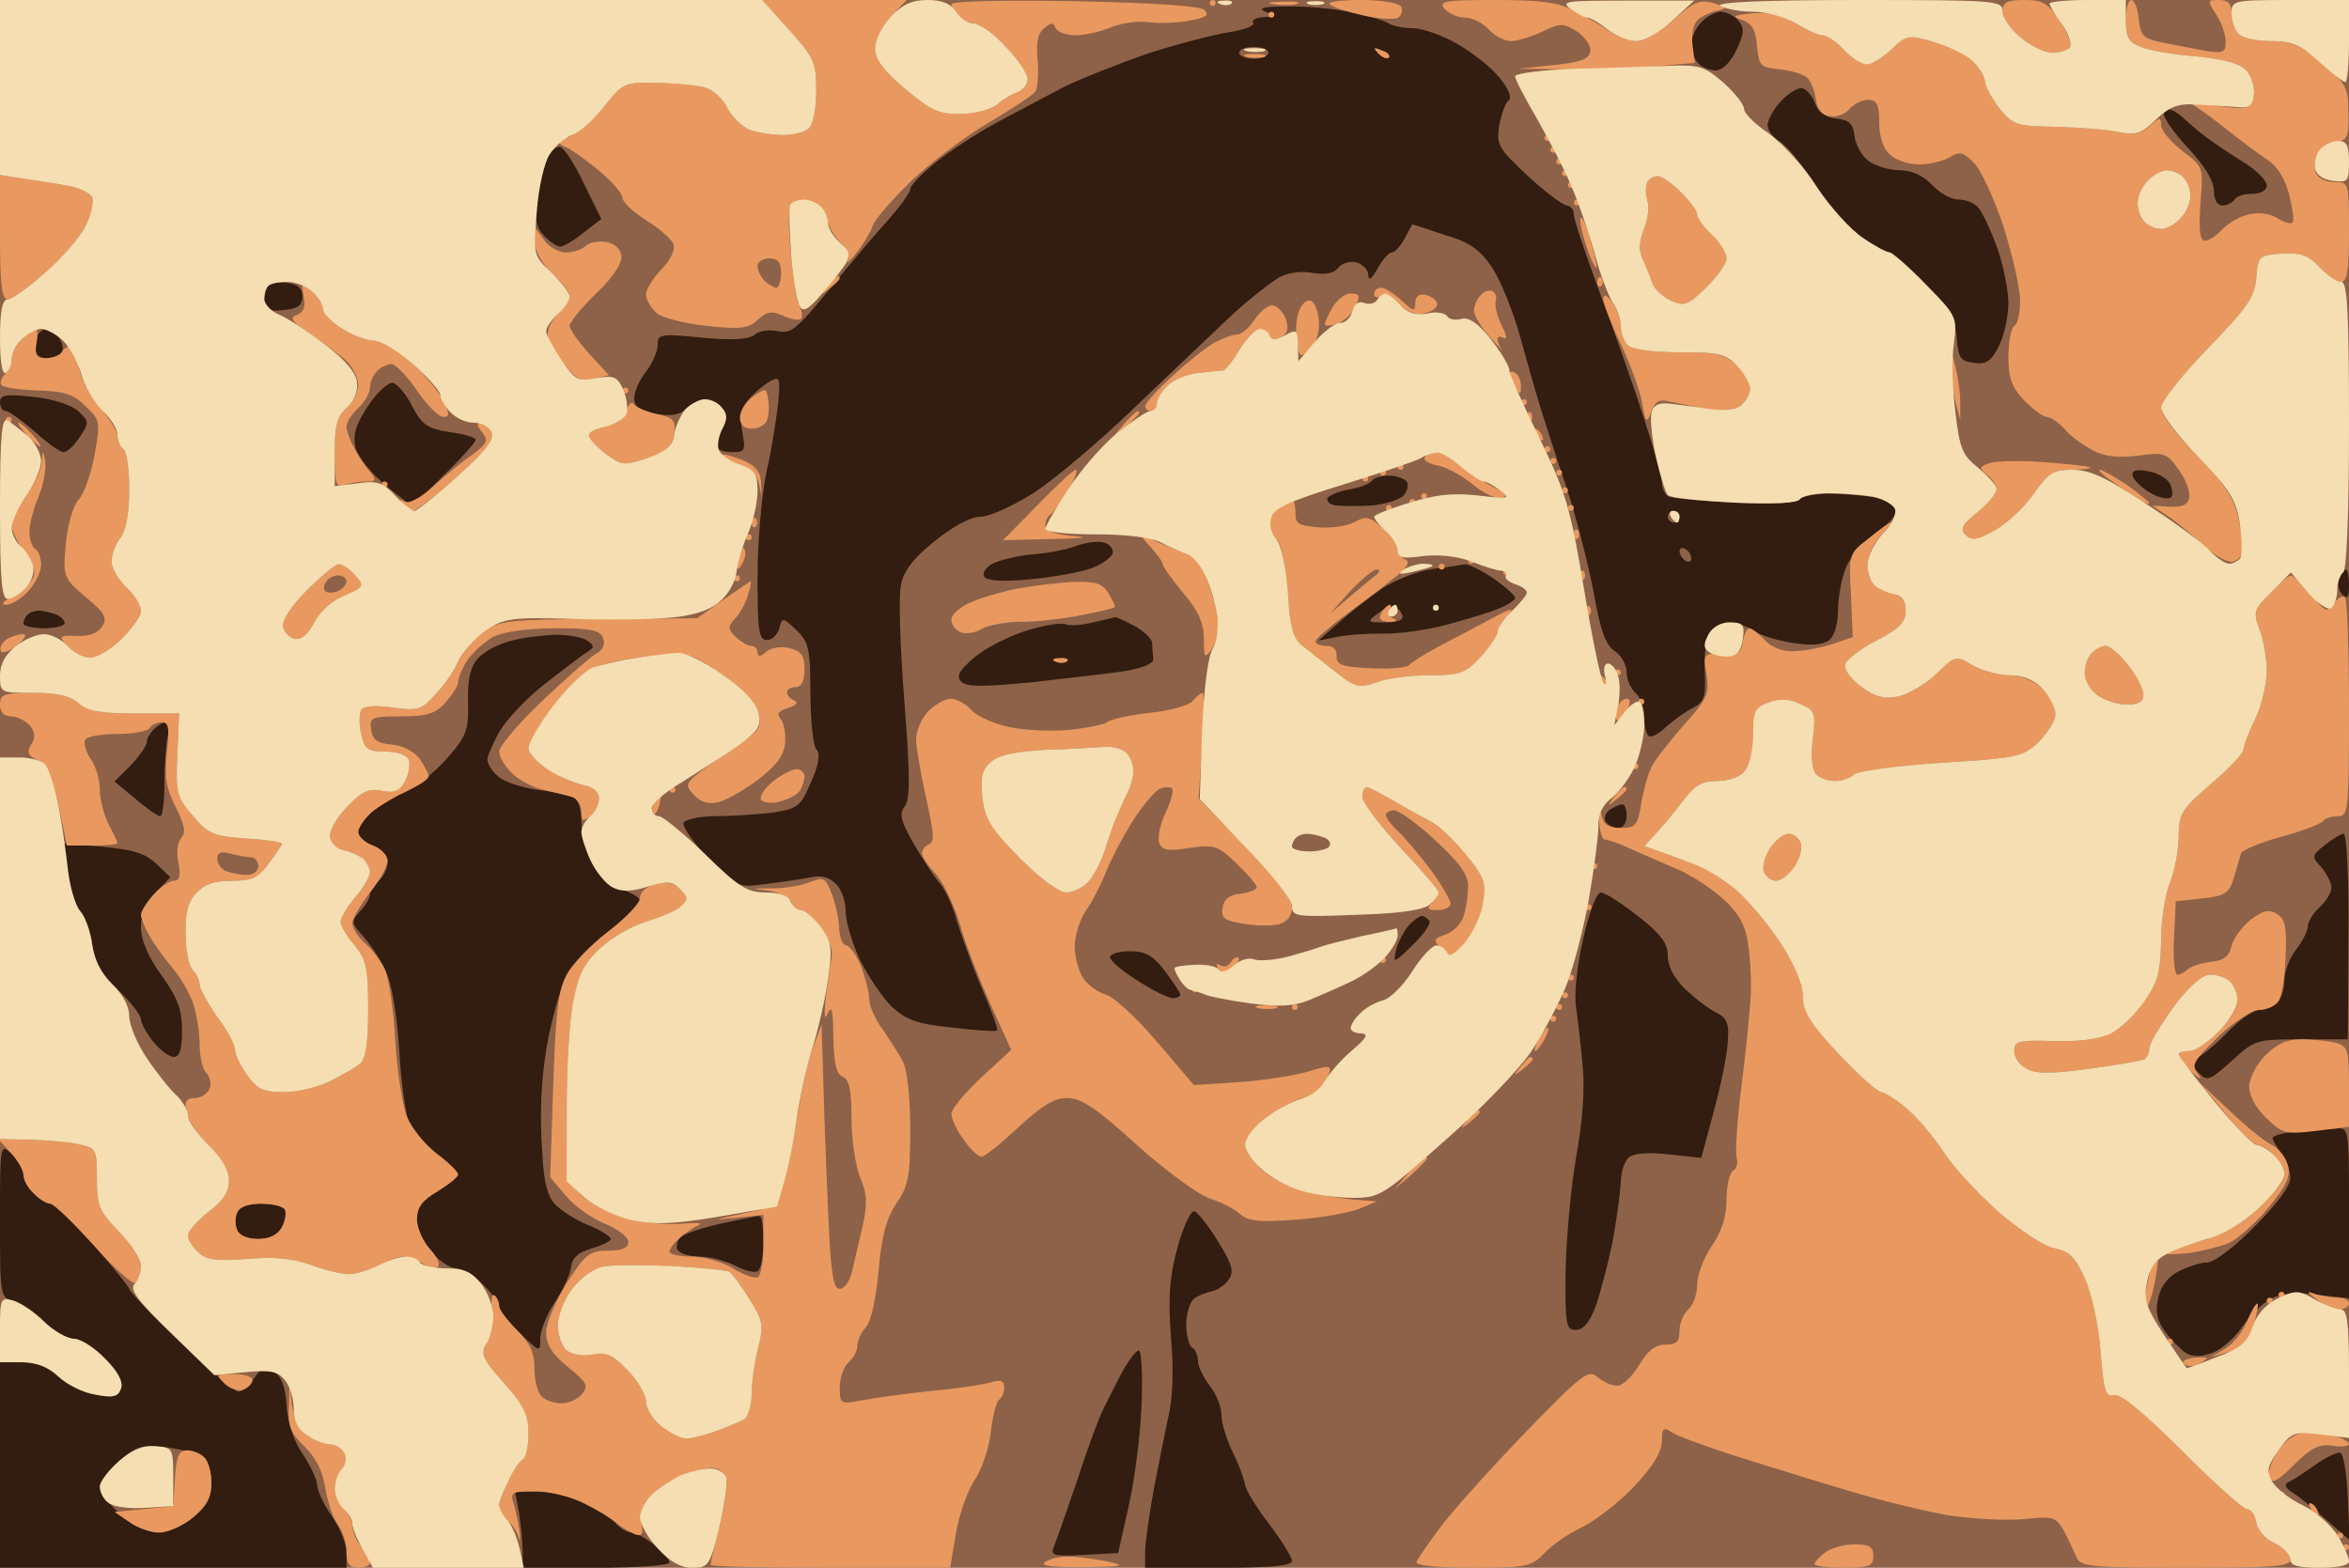 <?xml version="1.0" standalone="no"?>
<!DOCTYPE svg PUBLIC "-//W3C//DTD SVG 20010904//EN"
 "http://www.w3.org/TR/2001/REC-SVG-20010904/DTD/svg10.dtd">
<svg version="1.0" xmlns="http://www.w3.org/2000/svg"
 width="100%" height="100%" viewBox="0 0 400 267"
 preserveAspectRatio="xMidYMid meet">
<g transform="translate(0,267) scale(0.1,-0.1)"
fill="#8e6248" stroke="none">
<path d="M2000 2670 l-2000 0 0 -1335 0 -1335 2000 0 2000 0 0 1335 0 1335
-2000 0z"/>
</g>
<g transform="translate(0,267) scale(0.1,-0.1)"
fill="#321d10" stroke="none">
<path d="M2192 2659 c-41 0 -51 -3 -37 -9 19 -8 19 -9 -3 -9 -13 -1 -21 -5
-18 -10 3 -5 -16 -12 -42 -16 -26 -4 -87 -20 -137 -36 -49 -17 -115 -43 -145
-58 -30 -16 -82 -43 -115 -61 -33 -18 -79 -48 -102 -67 -24 -19 -43 -39 -43
-45 0 -6 -17 -29 -37 -52 -21 -23 -66 -76 -101 -119 -55 -68 -66 -76 -87 -71
-14 3 -32 1 -40 -6 -10 -8 -36 -10 -90 -5 -70 7 -75 6 -75 -12 0 -11 -9 -32
-20 -46 -11 -14 -20 -34 -20 -45 0 -15 9 -21 36 -27 26 -4 41 -2 53 9 10 9 25
16 33 16 9 0 21 -6 27 -14 9 -11 9 -20 2 -35 -6 -11 -11 -24 -11 -30 0 -6 11
-11 25 -11 24 0 25 2 19 35 -5 27 -2 41 12 56 10 12 27 25 36 30 16 9 17 5 13
-38 -3 -26 -11 -79 -20 -118 -8 -38 -15 -118 -15 -177 0 -92 2 -108 16 -108 9
0 18 9 21 20 5 19 6 19 29 -3 21 -20 24 -31 24 -107 0 -48 5 -91 10 -96 7 -7
5 -25 -9 -56 -18 -42 -22 -45 -66 -52 -26 -3 -69 -6 -96 -6 -26 0 -51 -5 -55
-11 -3 -6 16 -33 42 -61 47 -48 51 -50 94 -44 25 3 59 8 76 11 22 5 35 2 47
-10 10 -9 17 -30 17 -47 0 -17 11 -54 24 -82 14 -28 38 -64 54 -80 25 -23 43
-30 104 -36 40 -5 74 -7 76 -5 2 2 -10 35 -27 74 -17 40 -35 91 -42 114 -6 23
-19 51 -28 62 -10 11 -30 42 -45 68 -22 38 -25 51 -16 63 10 11 10 51 0 179
-7 90 -10 179 -6 198 5 25 20 45 57 75 32 26 62 42 79 42 15 0 56 19 91 41 35
23 111 87 169 143 58 55 132 126 164 156 32 30 71 60 85 68 15 8 39 11 57 7
21 -3 35 -1 43 9 6 8 21 12 31 9 11 -3 20 -13 20 -22 1 -10 6 -6 16 12 8 15
19 27 24 27 5 0 15 11 22 24 l13 24 55 -18 c44 -13 60 -25 81 -56 14 -21 36
-75 48 -119 12 -44 28 -100 36 -125 8 -25 27 -85 44 -135 16 -49 36 -128 45
-175 11 -63 20 -89 36 -99 11 -7 20 -24 20 -36 0 -12 7 -28 15 -35 8 -7 15
-25 15 -40 0 -14 3 -30 7 -33 3 -4 17 2 29 14 13 12 34 27 46 33 20 10 23 19
21 60 -2 26 2 56 7 67 6 10 21 19 33 19 12 0 32 -6 43 -14 11 -8 41 -17 67
-21 32 -5 52 -3 62 5 9 7 15 29 15 52 0 21 6 54 14 73 8 18 31 44 50 57 20 13
35 30 34 38 -2 8 -14 17 -28 21 -14 4 -48 7 -77 8 -28 1 -55 -4 -58 -9 -4 -7
-46 -9 -111 -6 -57 3 -108 7 -114 11 -5 3 -10 14 -10 23 0 9 -14 59 -31 111
-17 53 -51 149 -75 213 -24 65 -44 124 -44 133 0 8 -6 15 -12 15 -7 1 -37 23
-67 51 -50 47 -53 52 -48 86 4 20 11 39 16 42 6 4 0 20 -15 38 -13 17 -46 43
-72 58 -26 15 -60 27 -77 27 -16 0 -34 4 -40 8 -5 4 -34 13 -63 19 -29 6 -79
11 -110 10z m-57 -69 c14 0 25 -4 25 -10 0 -5 -11 -10 -25 -10 -14 0 -25 5
-25 10 0 6 11 10 25 10z m218 -6 c10 -3 15 -9 12 -12 -3 -3 -11 0 -18 7 -9 10
-8 11 6 5z m497 -784 c6 0 10 -4 10 -10 0 -5 -4 -10 -10 -10 -5 0 -10 5 -10
10 0 6 5 10 10 10z m20 -65 c6 -3 10 -11 10 -16 0 -6 -4 -7 -10 -4 -5 3 -10
11 -10 16 0 6 5 7 10 4z"/>
<path d="M2930 2650 c-9 0 -24 -8 -33 -18 -10 -10 -17 -27 -17 -38 0 -11 5
-25 12 -32 7 -7 20 -12 30 -12 11 0 25 14 35 35 13 28 14 37 3 50 -7 8 -20 15
-30 15z"/>
<path d="M3067 2520 c-7 0 -23 -10 -35 -23 -12 -13 -22 -31 -22 -40 0 -9 9
-21 19 -27 11 -5 39 -39 63 -75 23 -36 59 -76 80 -90 21 -14 41 -25 46 -25 4
0 31 -24 59 -52 42 -43 52 -60 55 -93 3 -35 6 -40 29 -43 22 -3 30 3 43 29 9
18 16 51 16 73 0 23 -9 65 -19 94 -11 30 -25 60 -32 68 -6 8 -21 14 -33 14
-13 0 -33 11 -46 25 -15 16 -34 25 -55 25 -17 0 -40 7 -52 15 -12 8 -23 28
-25 43 -2 21 -9 28 -31 30 -19 2 -31 11 -37 28 -5 13 -16 24 -23 24z"/>
<path d="M3719 2468 c-18 16 -29 20 -34 12 -4 -6 13 -32 39 -60 30 -32 46 -58
46 -75 0 -15 6 -25 14 -25 8 0 18 5 21 10 3 6 17 10 31 10 14 0 24 6 24 14 0
8 -15 23 -32 35 -18 11 -44 28 -58 38 -14 9 -37 28 -51 41z"/>
<path d="M953 2420 c-7 0 -16 -8 -21 -17 -5 -10 -13 -40 -16 -66 -6 -39 -4
-53 10 -68 9 -10 22 -19 28 -19 6 0 24 11 40 24 l30 23 -30 61 c-16 34 -34 61
-41 62z"/>
<path d="M490 2188 c-14 2 -29 0 -33 -4 -4 -4 -7 -16 -7 -26 0 -16 6 -19 33
-16 24 2 32 8 32 23 0 14 -8 21 -25 23z"/>
<path d="M80 2110 c-3 0 -10 -3 -13 -7 -4 -3 -7 -15 -7 -25 0 -11 7 -18 19
-18 11 0 23 5 26 10 4 6 1 17 -5 25 -7 8 -16 15 -20 15z"/>
<path d="M669 2018 c-8 1 -27 -16 -42 -39 -21 -31 -26 -49 -22 -70 4 -16 25
-43 51 -65 l46 -37 54 54 c30 29 54 56 54 60 0 4 -20 10 -44 13 -38 6 -47 12
-64 44 -10 20 -25 38 -33 40z"/>
<path d="M58 1994 c-48 5 -58 4 -58 -9 0 -8 4 -15 10 -15 5 0 27 -16 49 -35
21 -19 43 -35 49 -35 7 0 19 12 28 26 16 24 16 26 -2 43 -11 11 -42 21 -76 25z"/>
<path d="M3655 1868 c-19 3 -26 0 -23 -10 3 -7 16 -20 31 -28 14 -8 29 -11 34
-7 4 4 2 16 -3 25 -6 9 -23 18 -39 20z"/>
<path d="M2365 1860 c-13 0 -26 -4 -29 -9 -3 -5 -22 -12 -41 -15 -19 -4 -35
-11 -35 -16 0 -6 8 -11 18 -11 9 -1 35 -1 57 0 22 2 46 9 54 16 7 7 10 18 7
24 -4 6 -18 11 -31 11z"/>
<path d="M1875 1747 c-11 1 -30 -2 -43 -7 -12 -5 -45 -12 -72 -14 -27 -2 -58
-10 -70 -16 -11 -6 -18 -16 -14 -22 4 -7 31 -9 73 -5 36 3 84 11 106 18 23 8
40 21 40 29 0 8 -9 16 -20 17z"/>
<path d="M2495 1709 c-5 -1 -31 -5 -56 -8 -26 -4 -64 -19 -85 -33 -22 -15 -55
-41 -74 -58 l-35 -31 30 6 c17 4 52 6 78 6 27 -1 76 6 110 15 34 9 74 21 90
28 15 6 27 14 27 18 0 4 -17 19 -37 33 -21 14 -42 24 -48 24z m-121 -72 c6 -2
12 -9 14 -15 2 -8 -8 -12 -29 -12 -31 0 -32 1 -13 15 10 8 23 13 28 12z m71 3
c3 0 5 -2 5 -5 0 -3 -2 -5 -5 -5 -3 0 -5 2 -5 5 0 3 2 5 5 5z"/>
<path d="M3995 1700 c-3 0 -8 -7 -12 -16 -3 -8 -1 -20 6 -27 8 -8 11 -4 11 16
0 15 -2 27 -5 27z"/>
<path d="M66 1630 c-7 0 -16 -3 -19 -7 -4 -3 -7 -10 -7 -15 0 -4 16 -8 35 -8
19 0 35 4 35 9 0 5 -7 12 -16 15 -9 3 -21 6 -28 6z"/>
<path d="M1898 1619 c-2 -1 -18 -5 -37 -9 -19 -5 -40 -6 -47 -3 -7 3 -37 -2
-66 -11 -29 -9 -69 -29 -88 -45 -27 -23 -32 -32 -23 -42 9 -9 36 -9 120 -1 59
7 131 15 158 19 30 5 50 13 49 21 -1 6 -2 19 -2 27 -1 8 -15 21 -32 30 -16 8
-30 15 -32 14z m-94 -70 c11 1 17 -2 13 -5 -3 -3 -12 -4 -19 -1 -8 3 -5 6 6 6z"/>
<path d="M945 1589 c-22 -1 -57 -5 -77 -11 -20 -5 -44 -18 -54 -29 -13 -15
-18 -35 -17 -74 1 -49 -2 -58 -37 -98 -22 -24 -54 -50 -72 -57 -18 -7 -43 -22
-55 -33 -13 -11 -23 -27 -23 -34 0 -7 11 -18 25 -23 15 -6 25 -17 25 -29 0
-10 -7 -24 -15 -31 -8 -7 -15 -17 -15 -23 0 -6 -7 -19 -17 -29 -15 -17 -15
-20 4 -41 11 -12 29 -38 38 -57 12 -23 20 -70 25 -140 3 -58 12 -115 18 -127
7 -12 28 -34 47 -49 19 -14 35 -30 35 -34 0 -5 -16 -17 -35 -29 -27 -16 -35
-27 -35 -48 0 -15 12 -40 25 -55 13 -16 32 -28 41 -28 10 0 31 -12 46 -27 15
-15 28 -32 28 -38 0 -6 16 -26 35 -45 35 -34 35 -34 35 -9 0 13 11 40 24 60
13 19 26 46 28 59 2 18 12 27 36 34 17 5 32 12 32 16 0 4 -17 15 -37 23 -21 8
-47 25 -58 36 -15 18 -20 41 -23 114 -3 61 2 119 12 171 9 43 23 91 32 108 8
16 39 48 69 71 30 23 55 47 55 52 0 6 -14 15 -32 20 -20 7 -38 22 -50 45 -10
19 -18 51 -18 71 0 22 -6 39 -14 42 -7 3 -35 9 -62 12 -27 4 -57 14 -66 23
-10 8 -18 21 -18 28 0 7 10 29 21 49 12 20 45 55 74 78 29 23 61 47 71 54 17
10 17 13 4 22 -8 6 -33 10 -55 10z"/>
<path d="M283 1440 c-5 0 -14 -5 -21 -12 -7 -7 -12 -16 -12 -22 0 -5 -12 -23
-27 -39 l-28 -28 35 -29 c19 -16 38 -30 43 -30 4 0 7 26 7 58 0 31 3 67 6 80
4 12 2 22 -3 22z"/>
<path d="M2763 1300 c-5 0 -14 -4 -22 -9 -7 -5 -10 -14 -7 -20 4 -6 14 -11 22
-11 8 0 14 9 14 20 0 11 -3 20 -7 20z"/>
<path d="M3991 1250 c-5 0 -19 -9 -32 -19 -23 -18 -23 -20 -6 -38 9 -11 17
-26 17 -35 0 -8 -9 -23 -20 -33 -11 -10 -20 -25 -20 -32 0 -8 -9 -26 -20 -40
-11 -14 -20 -38 -20 -52 0 -15 -5 -32 -12 -39 -7 -7 -20 -12 -30 -12 -11 0
-35 -17 -56 -39 -20 -21 -44 -40 -52 -43 -13 -5 -13 -8 2 -23 16 -17 19 -17
58 18 39 36 42 37 119 37 l79 0 1 175 c1 99 -3 175 -8 175z"/>
<path d="M174 1228 l-67 5 8 -49 c4 -27 14 -57 22 -66 8 -9 17 -34 20 -56 4
-29 16 -51 44 -78 22 -21 39 -43 39 -50 0 -6 9 -23 21 -38 11 -14 27 -26 35
-26 10 0 14 13 14 45 0 35 -7 55 -35 94 -23 32 -35 60 -35 82 0 22 9 42 25 59
l25 26 -24 23 c-19 18 -40 24 -92 29z"/>
<path d="M2726 1150 c-7 0 -20 -33 -30 -79 -11 -47 -16 -96 -12 -118 3 -21 8
-65 11 -98 4 -38 0 -95 -11 -155 -9 -52 -17 -140 -18 -195 -1 -91 1 -100 17
-100 13 0 24 13 34 40 8 22 21 72 29 110 7 39 13 84 14 101 0 17 6 37 14 43 9
7 33 9 68 5 l55 -6 21 78 c12 44 23 97 24 118 3 33 -1 42 -20 52 -13 6 -36 24
-53 40 -18 18 -29 38 -29 56 0 21 -11 37 -51 68 -28 22 -56 40 -63 40z"/>
<path d="M2421 1110 c-4 0 -15 -8 -23 -17 -8 -10 -18 -29 -21 -42 -5 -22 -4
-22 28 9 19 18 32 37 29 42 -3 4 -9 8 -13 8z"/>
<path d="M1924 1050 c-19 0 -34 -5 -34 -10 0 -6 21 -24 47 -40 26 -17 53 -30
60 -30 7 0 13 3 13 6 0 3 -12 21 -26 40 -21 27 -33 34 -60 34z"/>
<path d="M3978 748 c-13 -1 -42 -3 -65 -5 -24 -2 -43 -7 -43 -11 0 -4 7 -16
15 -26 8 -11 15 -30 15 -42 0 -14 -23 -45 -61 -83 -33 -34 -69 -61 -80 -61
-11 0 -33 -7 -49 -15 -18 -9 -31 -26 -35 -46 -5 -23 -2 -38 12 -57 10 -14 26
-30 35 -36 11 -7 26 -7 45 0 15 5 38 25 51 44 13 19 35 41 49 48 18 10 42 12
79 7 l54 -6 0 145 c0 145 0 146 -22 144z"/>
<path d="M20 705 c-20 18 -20 17 -20 -113 0 -130 0 -132 24 -138 13 -3 36 -19
52 -35 15 -16 37 -29 49 -29 12 0 36 -15 54 -34 23 -23 31 -40 27 -51 -5 -14
-14 -16 -44 -10 -20 3 -48 17 -63 31 -17 16 -37 24 -62 24 l-37 0 0 -175 0
-175 295 0 295 0 0 26 c0 14 -11 42 -25 62 -14 20 -25 44 -25 53 0 9 -11 32
-24 52 -16 23 -26 54 -28 83 -2 33 -9 50 -21 58 -15 9 -22 7 -34 -11 -9 -13
-21 -23 -27 -23 -6 0 -51 38 -99 84 -48 46 -87 87 -87 91 0 3 -28 38 -62 76
-34 38 -67 69 -73 69 -7 0 -19 8 -28 18 -10 10 -17 25 -17 34 0 8 -9 23 -20
33z m265 -500 c27 -4 55 -11 62 -17 7 -6 13 -25 13 -43 0 -25 -8 -40 -31 -59
-17 -15 -43 -26 -59 -26 -18 0 -43 12 -65 31 -19 17 -35 38 -35 47 0 8 15 28
33 44 29 25 37 28 82 23z"/>
<path d="M444 620 c-22 0 -37 -6 -40 -15 -4 -8 -4 -22 0 -30 3 -9 18 -15 35
-15 20 0 34 7 41 20 6 11 8 25 5 30 -3 6 -22 10 -41 10z"/>
<path d="M2034 607 c-6 2 -19 -25 -29 -62 -14 -52 -16 -85 -11 -153 5 -56 3
-105 -5 -137 -6 -28 -17 -84 -25 -125 -7 -41 -14 -87 -14 -102 l0 -28 125 0
c88 0 125 3 125 12 0 6 -18 35 -40 64 -22 29 -40 59 -40 66 -1 7 -9 31 -20 53
-11 22 -20 51 -20 65 0 14 -9 36 -20 50 -11 14 -20 33 -20 42 0 9 -4 20 -10
23 -5 3 -10 21 -10 39 0 19 6 38 13 44 6 5 21 11 31 13 10 2 24 12 29 21 9 13
4 27 -19 64 -16 26 -34 49 -40 51z"/>
<path d="M1293 599 c-5 0 -34 -6 -66 -13 -31 -7 -62 -17 -68 -23 -6 -6 -8 -16
-5 -22 4 -6 21 -11 37 -11 17 0 43 -7 60 -15 16 -9 34 -13 39 -10 6 3 10 26
10 51 0 24 -3 44 -7 43z"/>
<path d="M1939 370 c-5 0 -19 -19 -31 -42 -12 -24 -28 -54 -34 -68 -6 -14 -25
-65 -41 -115 -17 -50 -34 -98 -38 -108 -7 -16 -2 -18 51 -15 l58 3 18 80 c10
44 20 122 22 173 2 50 0 92 -5 92z"/>
<path d="M3985 196 c-5 1 -25 -8 -43 -21 -18 -13 -38 -26 -45 -29 -8 -4 -6
-10 7 -18 11 -7 37 -28 58 -47 l39 -34 -3 73 c-2 40 -7 74 -13 76z"/>
<path d="M916 130 l-39 0 7 -37 c3 -21 6 -50 6 -65 l0 -28 125 0 c70 0 125 4
125 9 0 5 -12 19 -26 30 -15 12 -32 21 -39 21 -7 0 -18 7 -25 14 -6 8 -31 24
-54 35 -23 12 -59 21 -80 21z"/>
</g>
<g transform="translate(0,267) scale(0.1,-0.1)"
fill="#e9995f" stroke="none">
<path d="M1421 2670 l-123 0 46 -51 c42 -47 46 -55 46 -103 0 -29 -5 -57 -12
-64 -7 -7 -27 -12 -44 -12 -18 0 -44 4 -58 9 -13 6 -30 22 -38 38 -7 15 -24
30 -38 34 -14 4 -50 7 -82 8 -54 1 -57 0 -89 -40 -17 -22 -44 -45 -58 -51 -20
-8 -23 -12 -11 -17 9 -3 35 -21 58 -40 23 -19 42 -40 42 -48 0 -7 18 -24 40
-38 23 -14 44 -33 47 -41 3 -9 -5 -27 -21 -43 -14 -15 -26 -34 -26 -42 0 -9 8
-23 18 -32 9 -8 47 -18 85 -22 57 -6 71 -5 87 10 16 15 25 16 44 7 13 -6 27
-8 30 -5 3 3 2 13 -3 22 -5 9 -11 51 -15 94 -5 66 -3 79 10 84 9 3 24 2 33 -4
9 -6 18 -19 20 -29 2 -10 12 -27 22 -37 11 -10 17 -24 13 -30 -3 -7 4 -1 15
13 11 14 23 34 27 45 3 11 34 46 67 78 34 32 94 77 132 99 39 23 74 46 78 52
4 6 6 30 4 53 -3 30 0 46 11 55 12 10 16 10 19 1 3 -7 18 -13 34 -13 16 0 44
6 62 14 18 7 47 11 65 8 17 -2 48 -1 68 3 27 5 34 9 25 18 -7 7 -85 12 -221
15 -120 2 -210 0 -210 -5 0 -5 5 -14 12 -21 7 -7 19 -12 28 -12 9 0 33 -18 53
-40 21 -21 37 -46 37 -55 0 -9 -8 -18 -17 -22 -10 -3 -26 -13 -35 -21 -10 -8
-37 -16 -61 -16 -37 -1 -51 5 -95 42 -38 32 -52 51 -52 70 0 14 12 38 27 54
l27 28 -123 0z m-111 -440 c15 0 20 -7 20 -25 0 -14 -4 -25 -8 -25 -4 0 -13 5
-20 12 -7 7 -12 18 -12 25 0 7 9 13 20 13z"/>
<path d="M2065 2670 c-3 0 -5 -2 -5 -5 0 -3 2 -5 5 -5 3 0 5 2 5 5 0 3 -2 5
-5 5z"/>
<path d="M2185 2667 c-22 0 -30 -2 -17 -4 12 -2 30 -2 40 0 9 3 -1 5 -23 4z"/>
<path d="M2318 2670 c-34 0 -58 -3 -54 -7 4 -5 30 -13 56 -19 27 -6 54 -8 61
-4 6 4 8 13 5 19 -4 6 -34 11 -68 11z"/>
<path d="M2547 2670 c-87 0 -98 -2 -87 -15 7 -8 22 -15 35 -15 12 0 30 -9 40
-20 10 -11 27 -20 38 -20 10 0 34 7 53 16 31 15 36 15 60 0 14 -10 24 -25 22
-34 -2 -13 -18 -18 -63 -23 l-60 -6 70 -1 c39 -1 106 1 150 4 l81 7 -4 31 c-2
19 2 37 10 43 7 6 22 13 33 15 17 4 16 6 -8 13 -23 6 -33 2 -67 -29 -22 -20
-50 -36 -63 -36 -12 0 -34 8 -47 17 -14 10 -41 26 -60 35 -26 14 -58 18 -133
18z"/>
<path d="M3448 2670 c-31 0 -38 -4 -38 -19 0 -11 14 -31 31 -45 17 -14 41 -26
54 -26 13 0 26 4 30 10 3 5 -5 25 -17 44 -20 30 -29 36 -60 36z"/>
<path d="M3629 2670 c-5 0 -9 -16 -9 -35 0 -29 5 -37 26 -45 14 -6 56 -13 94
-16 48 -5 75 -12 86 -25 8 -9 14 -28 12 -41 -2 -17 -9 -23 -28 -22 -14 1 -41
4 -60 8 -19 3 -28 3 -20 0 8 -4 35 -23 60 -43 25 -20 57 -44 71 -53 17 -11 30
-32 37 -59 6 -24 9 -46 6 -48 -3 -3 -14 0 -25 7 -12 8 -33 11 -49 7 -15 -3
-36 -15 -46 -26 -9 -10 -23 -19 -29 -19 -9 0 -11 17 -8 63 5 63 5 63 -31 90
-20 16 -36 35 -36 44 0 14 -2 14 -20 -2 -15 -13 -27 -16 -52 -10 -18 4 -66 8
-106 9 -68 1 -74 3 -97 31 -13 17 -24 37 -25 46 0 8 -10 25 -22 36 -13 11 -43
25 -67 32 -41 12 -45 11 -70 -13 -15 -14 -34 -26 -42 -26 -9 0 -26 11 -39 25
-13 14 -29 25 -36 25 -7 0 -29 9 -48 21 -24 14 -47 19 -73 16 -32 -3 -35 -5
-16 -11 16 -6 23 -17 25 -45 3 -33 6 -36 38 -39 19 -2 40 -8 47 -14 6 -5 13
-22 15 -36 2 -18 10 -28 24 -30 11 -2 27 4 34 13 7 8 21 15 31 15 15 0 19 -8
19 -38 0 -25 7 -45 18 -55 10 -10 33 -17 50 -17 18 0 41 6 52 12 17 11 23 9
41 -9 12 -12 35 -61 51 -110 15 -48 28 -104 28 -125 0 -20 -4 -40 -10 -43 -5
-3 -10 -27 -10 -53 0 -36 6 -52 27 -74 15 -15 32 -28 38 -28 7 0 20 -9 31 -21
10 -12 32 -28 48 -36 20 -11 43 -13 77 -9 44 6 49 5 69 -24 12 -16 20 -38 18
-48 -3 -12 -12 -16 -33 -15 l-30 2 25 -17 c14 -9 42 -32 62 -51 23 -20 44 -31
53 -27 8 3 15 13 15 23 0 10 -5 36 -10 57 -6 28 -26 57 -69 100 -34 34 -61 70
-61 81 0 11 35 56 79 101 68 70 80 88 83 120 3 38 4 39 43 42 33 2 45 -2 65
-23 13 -14 29 -25 37 -25 10 0 13 21 13 85 0 84 0 85 -25 85 -15 0 -28 7 -32
16 -3 9 -2 24 4 33 5 9 20 17 32 19 18 3 21 10 20 50 0 43 -4 50 -45 85 -37
30 -53 37 -88 37 -23 0 -47 5 -54 12 -7 7 -12 22 -12 35 0 17 -6 23 -21 23
-20 0 -21 -1 -5 -25 9 -13 16 -34 16 -46 0 -18 -4 -20 -32 -16 -18 3 -51 10
-73 14 -36 7 -40 12 -43 41 -2 17 -7 32 -13 32z m61 -290 c9 0 21 -5 28 -12 7
-7 12 -21 12 -32 0 -11 -7 -28 -17 -38 -9 -10 -24 -18 -33 -18 -9 0 -21 5 -28
12 -7 7 -12 21 -12 32 0 11 7 28 17 38 9 10 24 18 33 18z"/>
<path d="M2165 2650 c-3 0 -5 -2 -5 -5 0 -3 2 -5 5 -5 3 0 5 2 5 5 0 3 -2 5
-5 5z"/>
<path d="M2353 2584 c-14 6 -15 5 -6 -5 7 -7 15 -10 18 -7 3 3 -2 9 -12 12z"/>
<path d="M2135 2578 c-16 0 -22 -2 -12 -5 9 -2 23 -2 30 0 6 3 -1 5 -18 5z"/>
<path d="M2635 2440 c-3 0 -5 -2 -5 -5 0 -3 2 -5 5 -5 3 0 5 2 5 5 0 3 -2 5
-5 5z"/>
<path d="M2645 2420 c-3 0 -5 -2 -5 -5 0 -3 2 -5 5 -5 3 0 5 2 5 5 0 3 -2 5
-5 5z"/>
<path d="M2655 2400 c-3 0 -5 -2 -5 -5 0 -3 2 -5 5 -5 3 0 5 2 5 5 0 3 -2 5
-5 5z"/>
<path d="M2665 2380 c-3 0 -5 -2 -5 -5 0 -3 2 -5 5 -5 3 0 5 2 5 5 0 3 -2 5
-5 5z"/>
<path d="M38 2366 l-38 6 0 -106 c0 -79 3 -106 13 -106 7 0 36 21 64 46 29 25
60 61 69 80 9 18 14 40 11 48 -3 7 -23 17 -44 20 -21 4 -55 9 -75 12z"/>
<path d="M2823 2370 c-7 0 -15 -5 -18 -10 -3 -6 -3 -19 0 -31 4 -11 1 -34 -6
-50 -8 -22 -9 -36 -1 -52 5 -12 13 -30 16 -40 3 -9 17 -22 31 -29 23 -10 29
-8 60 22 19 19 35 41 35 50 0 9 -11 27 -25 40 -14 13 -25 29 -25 35 0 6 -13
23 -28 38 -15 15 -33 27 -39 27z"/>
<path d="M2675 2360 c-3 0 -5 -2 -5 -5 0 -3 2 -5 5 -5 3 0 5 2 5 5 0 3 -2 5
-5 5z"/>
<path d="M2685 2330 c-3 0 -5 -2 -5 -5 0 -3 2 -5 5 -5 3 0 5 2 5 5 0 3 -2 5
-5 5z"/>
<path d="M2706 2270 c-8 25 -15 36 -15 25 0 -11 7 -36 14 -55 7 -19 14 -30 14
-25 0 6 -6 30 -13 55z"/>
<path d="M926 2262 l-16 22 0 -25 c0 -15 12 -37 30 -54 17 -16 30 -33 30 -39
0 -5 -9 -20 -21 -32 -13 -14 -19 -29 -15 -41 3 -10 16 -31 29 -46 18 -23 28
-27 48 -22 l26 6 -34 37 c-18 20 -33 41 -33 47 0 6 20 31 45 55 30 29 45 52
43 65 -2 12 -12 21 -27 23 -13 2 -28 -1 -34 -7 -6 -6 -21 -11 -33 -11 -13 0
-30 10 -38 22z"/>
<path d="M1426 2200 c-2 0 -10 -8 -17 -17 -13 -16 -12 -17 4 -4 9 7 17 15 17
17 0 2 -2 4 -4 4z"/>
<path d="M2727 2197 c-4 3 -7 0 -7 -7 0 -7 3 -10 7 -7 3 4 3 10 0 14z"/>
<path d="M531 2174 c-18 16 -18 16 -14 -9 4 -17 0 -27 -11 -31 -14 -5 -9 -12
21 -32 21 -14 48 -34 61 -45 12 -11 22 -30 22 -42 0 -12 -9 -30 -20 -40 -16
-14 -20 -31 -20 -78 0 -50 2 -58 16 -53 9 3 25 6 36 6 19 0 20 2 7 18 -8 9
-20 27 -26 39 -7 13 -13 29 -13 36 0 8 9 22 20 32 11 10 20 26 20 35 0 9 5 21
12 28 7 7 18 12 25 12 6 0 26 -20 43 -45 17 -25 37 -45 45 -45 11 0 11 5 -1
30 -9 16 -34 45 -56 65 -23 19 -51 35 -62 35 -12 0 -36 9 -53 20 -18 11 -33
26 -33 33 0 8 -8 22 -19 31z"/>
<path d="M2352 2180 c-7 0 -12 -5 -12 -11 0 -5 5 -7 11 -4 6 4 20 -2 33 -14
14 -14 29 -18 44 -14 13 3 21 11 19 17 -2 6 -11 12 -20 14 -11 2 -17 -3 -17
-14 0 -15 -3 -15 -23 4 -13 12 -29 22 -35 22z"/>
<path d="M2542 2174 c-5 3 -14 0 -20 -6 -7 -7 -12 -19 -12 -27 0 -9 13 -30 28
-46 15 -17 24 -26 20 -21 -5 6 -8 14 -8 19 0 4 5 5 11 1 6 -3 4 7 -4 22 -8 16
-12 34 -10 41 2 6 0 14 -5 17z"/>
<path d="M2299 2170 c-10 0 -25 -13 -33 -29 -14 -27 -14 -28 7 -24 12 3 27 15
34 29 10 21 9 24 -8 24z"/>
<path d="M2745 2156 c-9 12 -14 14 -15 5 0 -7 13 -41 29 -75 16 -33 33 -79 37
-101 6 -36 8 -37 16 -16 7 19 13 22 36 16 15 -3 44 -9 65 -12 22 -3 43 0 52 7
8 7 15 20 15 29 0 10 -10 27 -23 39 -20 19 -35 22 -98 22 -45 0 -80 5 -87 12
-7 7 -12 21 -12 33 0 12 -7 30 -15 41z"/>
<path d="M2232 2158 c-7 2 -16 -6 -20 -18 -5 -12 -6 -35 -4 -52 4 -27 6 -28
22 -13 11 10 17 28 16 47 -1 17 -7 33 -14 36z"/>
<path d="M2166 2150 c-7 0 -21 -11 -30 -25 -9 -14 -23 -25 -30 -25 -8 0 -24
-6 -37 -13 -13 -7 -45 -32 -71 -56 -27 -24 -48 -48 -48 -53 0 -4 5 -8 10 -8 6
0 10 6 10 13 0 8 9 22 20 32 10 9 34 19 52 20 18 2 37 4 41 4 4 1 17 17 28 36
12 19 27 35 34 35 7 0 15 -5 17 -12 3 -7 9 -8 20 -2 11 7 13 15 7 32 -5 12
-15 22 -23 22z"/>
<path d="M60 2110 c-4 0 -14 -8 -23 -18 -10 -10 -17 -25 -17 -33 0 -8 -5 -20
-12 -27 -6 -6 -9 -15 -5 -18 3 -4 31 -8 62 -9 45 -1 61 -7 81 -27 25 -24 25
-27 15 -83 -6 -32 -18 -67 -28 -77 -9 -11 -18 -42 -21 -75 -5 -56 -4 -57 34
-90 33 -27 37 -35 28 -50 -8 -12 -23 -17 -44 -16 -30 1 -31 0 -14 -18 9 -10
27 -19 39 -19 11 0 35 15 53 33 18 18 32 40 32 48 0 9 -11 26 -25 39 -14 13
-25 33 -25 44 0 12 7 30 15 40 10 13 15 43 15 82 0 35 -4 66 -10 69 -5 3 -10
13 -10 22 0 8 -13 30 -30 49 -16 18 -32 49 -36 69 -3 19 -10 35 -15 35 -4 0
-11 -4 -14 -10 -3 -5 -15 -10 -27 -10 -16 0 -19 5 -16 25 3 14 2 25 -2 25z"/>
<path d="M3330 2045 l-8 30 0 -30 c0 -16 4 -43 8 -60 l8 -30 0 30 c0 17 -4 44
-8 60z"/>
<path d="M2580 2035 c-5 3 -10 3 -10 -2 0 -4 5 -15 10 -23 8 -13 10 -13 10 2
0 9 -4 20 -10 23z"/>
<path d="M1065 2010 c-3 0 -5 -2 -5 -5 0 -3 2 -5 5 -5 3 0 5 2 5 5 0 3 -2 5
-5 5z"/>
<path d="M1308 1990 c-3 19 -4 20 -25 5 -13 -9 -23 -25 -23 -36 0 -12 7 -19
20 -19 11 0 23 6 26 14 3 8 4 24 2 36z"/>
<path d="M1079 1982 c-3 5 -9 0 -12 -11 -3 -14 -16 -23 -36 -27 -18 -4 -30
-11 -28 -17 2 -6 15 -20 30 -31 26 -19 30 -19 70 -6 33 12 43 20 45 42 3 22
-1 27 -30 33 -18 4 -36 12 -39 17z"/>
<path d="M2595 1990 c-3 0 -5 -2 -5 -5 0 -3 2 -5 5 -5 3 0 5 2 5 5 0 3 -2 5
-5 5z"/>
<path d="M1937 1970 c-2 0 -12 -10 -23 -22 l-19 -23 23 19 c12 11 22 21 22 23
0 1 -2 3 -3 3z"/>
<path d="M2607 1967 c-4 3 -7 0 -7 -7 0 -7 3 -10 7 -7 3 4 3 10 0 14z"/>
<path d="M15 1960 c-3 0 -5 -2 -5 -5 0 -3 2 -5 5 -5 3 0 5 2 5 5 0 3 -2 5 -5
5z"/>
<path d="M32 1950 c-3 0 3 -9 13 -20 10 -11 20 -20 23 -20 3 0 -3 9 -13 20
-10 11 -20 20 -23 20z"/>
<path d="M819 1950 c-8 0 -7 -5 2 -16 11 -14 9 -19 -16 -38 -17 -11 -47 -36
-67 -54 -22 -20 -42 -31 -49 -26 -8 4 -9 3 -5 -4 4 -7 13 -12 19 -12 7 1 41
27 76 59 46 41 63 62 58 74 -3 10 -12 17 -18 17z"/>
<path d="M2614 1940 c-3 0 -2 -4 1 -10 3 -5 8 -10 11 -10 3 0 2 5 -1 10 -3 6
-8 10 -11 10z"/>
<path d="M2635 1910 c-3 0 -5 -2 -5 -5 0 -3 2 -5 5 -5 3 0 5 2 5 5 0 3 -2 5
-5 5z"/>
<path d="M77 1884 c-4 21 -4 21 -6 0 0 -12 -12 -38 -26 -58 -14 -20 -25 -44
-25 -52 0 -8 10 -28 22 -45 17 -23 20 -34 12 -47 -6 -9 -22 -23 -35 -29 -15
-8 -18 -13 -8 -13 8 0 25 10 37 23 12 13 22 33 22 45 0 11 -4 24 -10 27 -5 3
-10 17 -10 29 0 13 7 40 16 61 8 20 13 47 11 59z"/>
<path d="M1263 1887 c-18 7 -33 11 -33 8 0 -4 13 -11 29 -16 20 -7 31 -19 34
-35 4 -22 4 -21 3 3 -1 20 -9 30 -33 40z"/>
<path d="M2445 1900 c-8 0 -16 -4 -19 -9 -3 -5 7 -11 23 -14 15 -3 42 -18 59
-32 18 -15 39 -25 48 -23 13 2 10 7 -12 18 -16 8 -42 25 -57 37 -16 13 -35 23
-42 23z"/>
<path d="M2645 1890 c-3 0 -5 -2 -5 -5 0 -3 2 -5 5 -5 3 0 5 2 5 5 0 3 -2 5
-5 5z"/>
<path d="M3480 1883 c-41 3 -83 2 -93 -2 -17 -6 -17 -8 -3 -20 9 -7 16 -19 16
-25 0 -6 -14 -23 -32 -38 -27 -21 -31 -29 -21 -39 11 -10 20 -9 50 8 21 12 51
40 66 62 24 35 33 41 64 41 20 0 34 2 32 4 -2 2 -38 6 -79 9z"/>
<path d="M2385 1880 c-3 0 -5 -2 -5 -5 0 -3 2 -5 5 -5 3 0 5 2 5 5 0 3 -2 5
-5 5z"/>
<path d="M1832 1870 c-4 0 -33 -27 -65 -60 l-59 -60 84 2 c53 1 66 3 36 5 -33
3 -48 9 -48 18 0 8 4 16 9 19 5 3 18 22 30 41 11 19 17 35 13 35z"/>
<path d="M2355 1870 c-3 0 -5 -2 -5 -5 0 -3 2 -5 5 -5 3 0 5 2 5 5 0 3 -2 5
-5 5z"/>
<path d="M2655 1870 c-3 0 -5 -2 -5 -5 0 -3 2 -5 5 -5 3 0 5 2 5 5 0 3 -2 5
-5 5z"/>
<path d="M3576 1870 c-5 0 6 -10 25 -23 19 -13 40 -26 47 -31 6 -4 12 -5 12
-3 0 2 -17 16 -38 31 -21 14 -42 26 -46 26z"/>
<path d="M2325 1860 c-3 0 -5 -2 -5 -5 0 -3 2 -5 5 -5 3 0 5 2 5 5 0 3 -2 5
-5 5z"/>
<path d="M655 1850 c-3 0 -5 -2 -5 -5 0 -3 2 -5 5 -5 3 0 5 2 5 5 0 3 -2 5 -5
5z"/>
<path d="M2665 1840 c-3 0 -5 -2 -5 -5 0 -3 2 -5 5 -5 3 0 5 2 5 5 0 3 -2 5
-5 5z"/>
<path d="M2425 1830 c-3 0 -5 -2 -5 -5 0 -3 2 -5 5 -5 3 0 5 2 5 5 0 3 -2 5
-5 5z"/>
<path d="M2199 1820 c-4 0 -15 -7 -23 -16 -9 -8 -16 -21 -16 -28 0 -8 6 -19
14 -25 8 -7 15 -40 18 -88 4 -60 9 -79 25 -92 11 -9 37 -29 57 -45 34 -27 40
-28 70 -18 18 7 58 12 90 12 52 0 61 3 87 31 16 17 29 36 29 42 0 6 7 19 17
29 13 14 7 13 -28 -6 -24 -13 -64 -34 -89 -47 -25 -13 -48 -28 -51 -32 -3 -4
-32 -7 -65 -5 -49 2 -59 6 -58 21 1 10 -5 17 -17 17 -10 0 -19 3 -19 8 0 4 27
27 61 52 33 24 70 53 82 63 15 14 18 21 10 24 -7 3 -13 10 -13 17 0 7 -11 23
-25 36 -22 20 -28 22 -48 11 -13 -7 -41 -11 -63 -9 -33 3 -39 6 -38 26 0 12
-3 22 -7 22z m145 -120 c6 0 6 -3 1 -8 -6 -4 -26 -21 -45 -37 l-35 -30 34 38
c19 20 39 37 45 37z"/>
<path d="M2405 1820 c-3 0 -5 -2 -5 -5 0 -3 2 -5 5 -5 3 0 5 2 5 5 0 3 -2 5
-5 5z"/>
<path d="M2365 1810 c-3 0 -5 -2 -5 -5 0 -3 2 -5 5 -5 3 0 5 2 5 5 0 3 -2 5
-5 5z"/>
<path d="M2675 1810 c-3 0 -5 -2 -5 -5 0 -3 2 -5 5 -5 3 0 5 2 5 5 0 3 -2 5
-5 5z"/>
<path d="M1287 1787 c-4 3 -7 0 -7 -7 0 -7 3 -10 7 -7 3 4 3 10 0 14z"/>
<path d="M3219 1780 c-2 0 -19 -12 -37 -27 -34 -26 -34 -27 -30 -97 l3 -71
-35 -12 c-19 -6 -49 -12 -66 -12 -19 -1 -38 7 -49 19 -10 11 -22 20 -26 20 -4
0 -9 -10 -11 -22 -2 -19 -9 -23 -35 -22 -32 2 -33 1 -27 -35 5 -33 1 -42 -39
-86 -24 -28 -49 -59 -54 -70 -6 -11 -14 -39 -18 -62 -6 -39 -10 -43 -35 -43
-22 0 -30 6 -33 23 -3 13 -4 9 -4 -10 1 -18 5 -33 10 -33 5 0 23 -6 40 -14 18
-8 52 -23 78 -34 25 -10 61 -33 81 -51 26 -23 39 -43 44 -74 4 -23 7 -67 5
-97 -2 -30 -9 -100 -16 -154 -7 -54 -10 -107 -8 -116 3 -10 0 -21 -6 -24 -6
-4 -11 -26 -11 -49 0 -29 -8 -54 -25 -79 -14 -20 -25 -50 -25 -66 0 -16 -7
-35 -15 -42 -8 -7 -15 -23 -15 -36 0 -19 -5 -24 -24 -24 -17 0 -30 -10 -45
-35 -11 -19 -28 -35 -37 -35 -10 0 -25 7 -34 15 -15 13 -26 5 -121 -93 -57
-59 -122 -131 -144 -160 -22 -29 -41 -57 -43 -62 -2 -6 35 -10 95 -10 93 0
101 2 123 25 13 14 42 34 66 45 23 12 63 43 88 70 31 33 46 58 46 76 0 20 3
24 13 17 6 -6 55 -24 107 -41 52 -16 140 -44 195 -60 55 -17 134 -36 175 -43
41 -6 98 -9 127 -6 49 5 54 4 68 -21 8 -15 17 -35 21 -44 6 -16 24 -18 185
-18 149 0 179 2 179 14 0 8 -12 21 -27 28 -16 7 -29 23 -31 36 -2 12 -9 22
-16 22 -6 0 -57 45 -111 100 -66 65 -105 98 -116 94 -13 -4 -17 8 -22 73 -3
45 -15 98 -26 124 -17 38 -27 48 -52 53 -18 3 -60 31 -97 63 -36 32 -78 78
-93 102 -16 24 -43 57 -61 72 -18 16 -38 28 -44 29 -7 0 -39 29 -73 65 -49 52
-61 72 -61 98 0 21 -14 54 -40 94 -23 34 -58 75 -78 91 -20 16 -50 34 -67 40
-16 6 -42 16 -57 21 l-28 10 23 25 c12 13 32 38 45 55 18 24 31 31 57 31 18 0
39 7 46 17 8 9 14 37 14 62 0 40 3 46 27 55 19 7 35 6 54 -3 25 -11 26 -15 21
-60 -4 -30 -1 -53 6 -60 6 -6 20 -11 32 -11 12 0 26 5 32 11 6 6 73 15 149 20
130 8 139 10 166 36 15 15 28 36 28 48 0 12 -10 31 -23 43 -14 13 -36 22 -56
22 -18 0 -46 8 -62 17 -28 17 -29 17 -62 -15 -18 -17 -47 -34 -64 -38 -24 -5
-40 -1 -63 16 -17 12 -30 29 -28 38 2 9 26 27 53 41 40 21 50 31 50 51 0 17
-6 26 -20 28 -11 2 -26 9 -32 14 -7 6 -13 22 -13 36 0 14 10 36 22 49 12 13
20 23 17 23z"/>
<path d="M2687 1767 c-4 3 -7 0 -7 -7 0 -7 3 -10 7 -7 3 4 3 10 0 14z"/>
<path d="M1275 1760 c-3 0 -5 -2 -5 -5 0 -3 2 -5 5 -5 3 0 5 2 5 5 0 3 -2 5
-5 5z"/>
<path d="M1946 1759 c-5 2 0 -7 12 -19 12 -13 22 -27 22 -31 0 -4 16 -26 35
-49 26 -31 35 -51 35 -78 0 -33 1 -34 14 -17 9 12 12 33 9 55 -3 19 -12 50
-20 68 -8 18 -22 36 -31 38 -9 3 -28 11 -42 17 -14 6 -29 13 -34 16z"/>
<path d="M1267 1736 c-2 3 -7 -3 -11 -12 -4 -9 -4 -19 -1 -22 2 -3 7 3 11 12
4 9 4 19 1 22z"/>
<path d="M2505 1720 c-3 0 -5 -2 -5 -5 0 -3 2 -5 5 -5 3 0 5 2 5 5 0 3 -2 5
-5 5z"/>
<path d="M576 1709 c-6 -1 -30 -21 -54 -45 -26 -26 -42 -51 -40 -61 2 -10 11
-19 20 -21 11 -2 23 8 33 28 10 19 31 38 52 46 34 15 34 16 17 35 -9 10 -22
19 -28 18z m0 -19 c8 0 14 -5 14 -10 0 -6 -7 -13 -15 -17 -9 -3 -18 -3 -21 0
-3 3 -3 10 1 16 3 6 13 11 21 11z"/>
<path d="M2455 1710 c-3 0 -5 -2 -5 -5 0 -3 2 -5 5 -5 3 0 5 2 5 5 0 3 -2 5
-5 5z"/>
<path d="M2565 1700 c-3 0 -5 -2 -5 -5 0 -3 2 -5 5 -5 3 0 5 2 5 5 0 3 -2 5
-5 5z"/>
<path d="M2697 1697 c-4 3 -7 0 -7 -7 0 -7 3 -10 7 -7 3 4 3 10 0 14z"/>
<path d="M1255 1690 c-3 0 -5 -2 -5 -5 0 -3 2 -5 5 -5 3 0 5 2 5 5 0 3 -2 5
-5 5z"/>
<path d="M3901 1690 c-4 0 -20 -14 -36 -30 -27 -28 -28 -33 -17 -63 7 -19 12
-51 12 -73 -1 -21 -9 -57 -20 -79 -11 -22 -19 -45 -20 -52 0 -6 -25 -33 -55
-58 -51 -44 -55 -51 -55 -90 0 -23 -7 -59 -15 -78 -8 -20 -15 -65 -15 -99 -1
-52 -5 -70 -28 -103 -15 -22 -41 -47 -57 -55 -20 -10 -54 -14 -97 -13 -61 2
-68 0 -68 -17 0 -11 9 -24 21 -30 15 -9 43 -9 107 0 47 6 90 14 94 16 4 3 8
11 8 19 0 8 19 39 41 70 28 37 49 55 63 55 12 0 27 -5 34 -12 7 -7 12 -21 12
-33 0 -12 -15 -35 -33 -53 -18 -18 -41 -32 -50 -32 -9 0 -17 -4 -17 -8 0 -5
10 -17 22 -28 16 -13 19 -14 10 -2 -11 14 -6 22 35 62 26 25 58 46 69 46 12 0
27 6 33 14 6 7 12 41 13 76 2 50 0 64 -14 73 -14 9 -23 7 -45 -9 -15 -12 -30
-32 -33 -45 -4 -18 -14 -25 -35 -27 -17 -2 -34 -8 -40 -13 -5 -5 -13 -9 -17
-9 -5 0 -8 28 -6 63 l3 62 45 5 c39 4 46 9 54 35 5 17 10 35 12 41 1 6 32 19
69 29 36 10 68 22 71 27 3 4 14 8 25 8 18 0 19 9 19 183 0 101 -3 187 -7 190
-3 4 -12 -1 -19 -11 -12 -16 -15 -14 -39 16 -15 17 -30 32 -34 32z"/>
<path d="M1278 1680 c-2 -1 -23 -15 -47 -32 l-44 -31 -168 -1 c-153 -1 -170
-3 -196 -22 -15 -11 -34 -34 -42 -50 -7 -16 -25 -42 -40 -57 -23 -26 -30 -28
-72 -22 -30 4 -49 3 -54 -4 -3 -7 -4 -25 0 -41 6 -26 11 -30 41 -30 21 0 37
-6 40 -14 3 -8 0 -24 -6 -36 -9 -17 -18 -21 -39 -17 -23 5 -35 -1 -60 -27 -19
-20 -31 -42 -29 -52 2 -10 12 -20 23 -22 11 -2 26 -9 32 -14 7 -6 13 -16 13
-23 0 -8 -11 -27 -25 -43 -14 -17 -25 -35 -25 -42 0 -7 11 -25 24 -40 20 -25
23 -39 23 -109 0 -55 -4 -84 -13 -92 -7 -6 -30 -19 -51 -30 -20 -10 -56 -19
-79 -19 -36 0 -46 5 -63 29 -12 16 -21 36 -21 44 0 7 -13 33 -30 55 -16 23
-30 48 -30 55 0 7 -5 18 -12 25 -6 6 -12 34 -12 61 -1 35 4 55 18 70 14 15 31
21 61 21 34 0 45 5 63 30 12 16 22 31 22 33 0 3 -28 7 -62 9 -55 4 -64 8 -90
39 -27 31 -29 39 -26 104 l3 70 -76 0 c-59 0 -81 4 -96 18 -14 12 -36 17 -76
17 -50 0 -57 -2 -57 -20 0 -13 7 -20 19 -20 10 0 24 -7 32 -16 9 -11 10 -20 2
-32 -8 -13 -5 -19 11 -27 15 -8 25 -29 36 -78 l14 -67 43 0 c24 0 43 2 43 4 0
2 -7 17 -15 32 -8 16 -15 43 -15 59 0 17 -7 41 -16 53 -8 12 -12 27 -9 32 3 6
28 10 55 10 27 0 52 5 55 10 3 6 13 10 21 10 11 0 13 -11 8 -52 -4 -42 -1 -61
15 -92 15 -30 18 -43 10 -53 -7 -7 -9 -27 -5 -43 4 -21 2 -30 -8 -30 -7 0 -22
-10 -34 -23 -12 -13 -22 -29 -22 -35 0 -7 8 -25 17 -40 9 -15 26 -38 38 -52
12 -14 27 -40 34 -59 6 -19 11 -50 11 -70 0 -21 5 -42 11 -48 7 -7 9 -19 6
-27 -4 -9 -15 -16 -25 -16 -15 0 -18 -6 -15 -24 3 -13 20 -39 39 -57 22 -21
34 -42 34 -60 0 -19 -10 -34 -35 -53 -19 -15 -35 -33 -35 -40 0 -7 8 -20 18
-29 14 -13 31 -15 83 -11 45 4 77 1 108 -10 24 -9 53 -16 65 -16 11 0 34 7 50
15 15 8 35 15 42 15 8 0 23 -5 34 -12 10 -7 22 -9 26 -5 4 4 -2 17 -14 30 -12
13 -22 36 -22 50 0 21 9 33 35 48 19 12 35 24 35 29 0 4 -16 20 -36 35 -20 15
-43 44 -51 63 -8 20 -17 79 -20 131 -3 53 -11 107 -18 121 -7 14 -22 34 -34
44 -12 11 -21 26 -21 34 0 8 14 31 30 52 17 21 30 45 30 54 0 9 -11 21 -25 26
-14 5 -25 16 -25 23 0 7 10 22 22 33 13 11 40 27 61 37 20 9 37 20 37 25 0 4
-7 17 -15 29 -9 13 -28 23 -48 25 -24 2 -33 8 -35 26 -3 20 0 22 51 22 43 0
58 4 75 23 12 13 22 29 22 35 0 7 7 24 16 38 10 14 30 32 45 40 17 8 57 14
104 14 62 0 77 -3 82 -17 4 -11 0 -20 -13 -27 -10 -6 -51 -42 -91 -80 -40 -38
-73 -77 -73 -86 0 -9 10 -26 23 -38 12 -11 36 -24 52 -27 17 -4 38 -9 48 -12
9 -2 17 -14 17 -25 0 -17 2 -18 15 -8 8 7 15 20 15 30 0 11 -10 20 -27 23 -16
4 -43 15 -60 26 -18 12 -33 28 -33 37 0 10 19 41 42 71 23 30 55 60 72 67 17
7 60 16 96 19 63 6 67 5 119 -31 36 -24 57 -47 62 -65 6 -23 3 -30 -19 -45
-15 -9 -45 -31 -67 -47 -39 -29 -40 -31 -23 -49 12 -13 25 -16 42 -12 13 3 44
21 68 39 31 24 43 41 45 62 1 16 -2 34 -8 41 -7 8 -3 14 13 18 14 5 18 9 11
13 -7 2 -13 9 -13 14 0 5 7 9 15 9 10 0 15 10 15 30 0 23 -5 31 -25 36 -15 4
-32 1 -40 -6 -10 -9 -15 -9 -15 -1 0 6 -5 11 -11 11 -6 0 -17 7 -26 15 -14 14
-14 18 0 33 8 9 18 27 21 40 4 12 6 22 4 22z m-885 -464 c12 -3 28 -6 35 -6 6
0 12 -7 12 -15 0 -8 -9 -15 -19 -15 -11 0 -26 3 -35 6 -9 3 -16 13 -16 21 0
11 6 14 23 9z m51 -596 c19 0 38 -4 41 -10 3 -5 1 -19 -5 -30 -7 -13 -21 -20
-41 -20 -17 0 -32 6 -35 15 -4 8 -4 22 0 30 3 9 18 15 40 15z"/>
<path d="M1830 1679 c-25 -1 -67 -6 -95 -11 -27 -5 -65 -16 -82 -24 -18 -7
-33 -21 -33 -29 0 -9 7 -18 16 -22 9 -3 25 -1 36 6 10 6 40 12 66 12 26 0 72
5 102 11 30 6 56 12 58 14 2 1 -3 11 -10 23 -10 17 -22 21 -58 20z"/>
<path d="M2367 1640 c-2 0 -7 -3 -10 -7 -4 -3 -7 -10 -7 -15 0 -4 8 -8 18 -7
10 0 12 3 4 6 -6 2 -10 9 -6 14 3 5 3 9 1 9z"/>
<path d="M2707 1637 c-4 3 -7 0 -7 -7 0 -7 3 -10 7 -7 3 4 3 10 0 14z"/>
<path d="M39 1590 c-8 0 -20 -4 -28 -9 -7 -5 -12 -13 -10 -19 2 -6 14 -2 28 9
13 11 18 19 10 19z"/>
<path d="M3586 1570 c-6 0 -17 -5 -24 -12 -7 -7 -12 -22 -12 -34 0 -13 10 -30
22 -38 12 -9 35 -16 50 -16 19 0 28 5 28 17 0 9 -11 31 -26 50 -14 18 -31 33
-38 33z"/>
<path d="M1804 1549 c-11 0 -14 -3 -6 -6 7 -3 16 -2 19 1 4 3 -2 6 -13 5z"/>
<path d="M2755 1530 c-3 0 -5 -2 -5 -5 0 -3 2 -5 5 -5 3 0 5 2 5 5 0 3 -2 5
-5 5z"/>
<path d="M2724 1520 c-3 0 -2 -4 1 -10 3 -5 8 -10 11 -10 3 0 2 5 -1 10 -3 6
-8 10 -11 10z"/>
<path d="M2048 1490 c-3 0 -11 -6 -17 -14 -6 -7 -39 -17 -74 -20 -34 -4 -66
-11 -72 -16 -5 -4 -35 -10 -65 -13 -30 -3 -76 -1 -102 5 -25 5 -54 18 -64 29
-9 10 -25 19 -35 19 -10 0 -27 -10 -39 -22 -11 -12 -20 -33 -20 -47 0 -14 8
-59 17 -100 13 -57 15 -75 5 -79 -6 -2 -12 -9 -12 -15 0 -6 11 -22 24 -36 13
-15 31 -53 41 -86 9 -33 33 -94 52 -136 l35 -77 -51 -47 c-28 -26 -51 -54 -51
-62 0 -8 9 -28 21 -44 11 -16 25 -29 30 -29 6 0 34 23 63 50 40 37 61 50 83
50 24 0 50 -17 119 -80 49 -44 105 -85 124 -91 19 -6 43 -18 52 -27 14 -12 34
-14 96 -9 43 3 92 12 108 19 l29 12 -40 3 c-22 2 -60 8 -85 15 -25 6 -57 22
-72 36 -16 14 -28 34 -28 44 0 10 19 31 42 48 22 16 49 30 58 30 10 0 22 6 27
13 6 6 12 19 16 28 5 15 1 15 -36 4 -23 -7 -76 -15 -118 -18 l-76 -5 -63 74
c-35 41 -74 77 -87 80 -13 4 -30 16 -38 27 -8 12 -15 37 -15 55 0 19 9 46 19
61 11 15 27 47 37 72 10 24 31 63 47 87 16 24 35 46 43 49 8 3 17 3 20 0 3 -3
-2 -21 -11 -41 -10 -20 -14 -43 -11 -52 5 -12 15 -14 52 -8 42 6 48 4 80 -27
19 -18 34 -36 34 -40 0 -4 -12 -9 -27 -11 -20 -2 -29 -9 -31 -24 -3 -18 3 -22
35 -27 21 -4 48 -4 61 -1 14 4 22 14 22 28 0 14 -30 53 -79 104 l-80 82 6 90
c3 50 4 90 1 90z m-167 -92 c14 1 30 -3 37 -10 7 -7 12 -20 12 -30 0 -10 -4
-26 -9 -36 -5 -9 -13 -28 -19 -42 -6 -14 -15 -40 -21 -59 -6 -19 -19 -43 -28
-53 -9 -10 -26 -18 -37 -18 -13 0 -45 24 -80 59 -49 50 -59 66 -63 102 -4 35
-1 48 14 61 13 12 41 18 93 21 41 1 86 4 101 5z"/>
<path d="M2770 1480 c-6 0 -13 -7 -17 -15 -3 -9 -3 -18 0 -21 3 -3 10 4 17 15
7 15 7 21 0 21z"/>
<path d="M2795 1480 c-3 0 -5 -2 -5 -5 0 -3 2 -5 5 -5 3 0 5 2 5 5 0 3 -2 5
-5 5z"/>
<path d="M2785 1370 c-3 0 -5 -2 -5 -5 0 -3 2 -5 5 -5 3 0 5 2 5 5 0 3 -2 5
-5 5z"/>
<path d="M1356 1360 c-7 0 -25 -9 -40 -21 -14 -11 -23 -25 -20 -31 3 -5 18 -7
32 -3 15 4 30 12 34 18 4 7 8 18 8 25 0 6 -6 12 -14 12z"/>
<path d="M1145 1330 c-3 0 -5 -2 -5 -5 0 -3 2 -5 5 -5 3 0 5 2 5 5 0 3 -2 5
-5 5z"/>
<path d="M2328 1329 c-5 1 -8 -7 -8 -16 0 -10 30 -49 65 -87 36 -38 65 -72 65
-76 0 -3 -5 -11 -12 -18 -9 -9 -7 -12 10 -12 12 0 22 5 22 11 0 6 -15 32 -34
58 -19 25 -44 55 -55 65 -12 11 -21 23 -21 28 0 4 6 8 14 8 8 0 40 -23 70 -51
41 -38 56 -58 56 -78 0 -14 -3 -36 -7 -49 -3 -13 -17 -28 -30 -33 -23 -8 -23
-10 -7 -26 16 -16 18 -15 40 12 13 16 26 46 29 67 6 34 3 44 -30 84 -21 25
-47 50 -59 55 -11 6 -39 21 -61 34 -22 13 -43 24 -47 24z"/>
<path d="M2766 1330 c-2 0 -10 -8 -17 -17 -13 -16 -12 -17 4 -4 9 7 17 15 17
17 0 2 -2 4 -4 4z"/>
<path d="M1124 1320 c-3 0 -7 -7 -11 -15 -3 -9 -3 -18 -1 -21 3 -3 8 4 11 16
3 11 3 20 1 20z"/>
<path d="M3046 1250 c-9 0 -23 -11 -32 -25 -9 -14 -14 -32 -10 -40 3 -8 12
-15 20 -15 9 0 23 11 32 25 9 14 14 32 10 40 -3 8 -12 15 -20 15z"/>
<path d="M2715 1200 c-3 0 -5 -2 -5 -5 0 -3 2 -5 5 -5 3 0 5 2 5 5 0 3 -2 5
-5 5z"/>
<path d="M1417 1146 c-11 29 -14 31 -37 22 -14 -6 -43 -11 -65 -11 -36 0 -37
0 -7 -4 18 -2 36 -11 39 -19 3 -8 11 -14 17 -14 7 0 22 -13 34 -30 14 -18 21
-39 18 -52 -3 -13 -7 -43 -10 -68 -3 -31 -2 -39 4 -25 6 14 9 3 9 -41 1 -45 5
-63 16 -68 11 -4 15 -22 15 -71 0 -36 7 -82 15 -101 12 -28 12 -45 4 -82 -6
-26 -14 -60 -18 -77 -4 -17 -13 -30 -21 -30 -12 0 -16 29 -21 160 -4 88 -7
189 -8 225 l-2 65 -15 -40 c-8 -22 -19 -71 -25 -110 -6 -38 -16 -90 -23 -115
-13 -44 -14 -45 -72 -57 -52 -11 -53 -11 -11 -7 l47 5 0 -50 c0 -27 -4 -52 -9
-56 -6 -3 -25 4 -43 15 -18 11 -50 20 -70 20 -21 0 -38 4 -38 8 0 5 8 16 18
24 9 9 24 18 32 22 8 3 -5 4 -28 2 -24 -2 -67 1 -94 9 -28 7 -62 25 -77 39
-25 26 -26 29 -26 154 0 70 5 152 12 181 8 42 19 63 46 87 19 18 55 38 79 45
23 7 50 18 58 26 12 11 12 15 -1 29 -11 10 -24 13 -42 8 -16 -3 -27 -13 -27
-23 0 -9 -25 -35 -55 -58 -30 -23 -62 -57 -71 -75 -14 -26 -18 -68 -22 -188
l-5 -155 27 -32 c14 -17 44 -38 66 -47 22 -9 40 -23 40 -31 0 -10 -10 -15 -35
-15 -31 0 -38 -6 -70 -55 -19 -31 -35 -68 -35 -84 0 -21 10 -37 37 -59 32 -26
36 -32 24 -46 -7 -9 -23 -16 -35 -16 -12 0 -27 5 -34 12 -7 7 -12 28 -12 48 0
27 -8 43 -30 65 -16 16 -30 34 -30 41 0 7 -4 15 -8 18 -5 3 -6 -9 -4 -25 3
-17 -1 -41 -8 -54 -12 -22 -9 -28 29 -71 33 -37 41 -55 41 -85 0 -21 -4 -40
-9 -44 -6 -3 -17 -19 -25 -37 -9 -17 -16 -37 -16 -43 0 -7 6 -18 14 -25 8 -6
17 -19 19 -28 2 -9 3 -6 2 8 -2 14 -6 35 -10 48 -7 21 -4 22 37 22 24 0 61 -9
82 -20 21 -10 46 -25 55 -33 9 -8 23 -16 32 -20 12 -4 15 0 11 19 -3 15 3 33
14 45 10 11 34 27 53 35 18 8 42 14 53 14 10 0 21 -7 24 -15 4 -9 -1 -44 -10
-80 -9 -35 -16 -67 -16 -70 0 -3 92 -5 204 -5 l204 0 10 60 c6 34 21 74 32 90
11 16 24 52 27 80 3 28 10 53 14 56 5 3 9 12 9 21 0 11 -6 14 -22 9 -13 -4
-59 -11 -104 -15 -44 -5 -97 -12 -117 -16 -36 -7 -37 -6 -37 23 0 16 7 35 15
42 8 7 15 19 15 28 0 8 6 23 14 31 9 9 18 50 22 96 5 59 13 89 30 115 21 30
24 47 24 126 0 54 -5 101 -12 115 -7 14 -23 38 -35 56 -13 17 -23 41 -23 52 0
12 -7 37 -14 56 -8 19 -20 35 -25 35 -6 0 -11 12 -12 28 0 15 -6 41 -12 58z
m-273 -632 c49 -3 93 -7 98 -10 5 -3 20 -24 34 -46 23 -37 25 -44 15 -84 -6
-23 -11 -59 -11 -78 0 -19 -6 -38 -12 -43 -7 -4 -29 -13 -48 -20 -19 -7 -42
-13 -51 -13 -9 0 -28 9 -43 21 -14 11 -26 30 -26 42 0 11 -14 36 -31 53 -26
27 -37 32 -60 27 -17 -3 -35 0 -44 7 -8 7 -15 26 -15 43 0 17 11 45 25 63 14
18 37 35 53 37 15 3 67 3 116 1z"/>
<path d="M2705 1130 c-3 0 -5 -2 -5 -5 0 -3 2 -5 5 -5 3 0 5 2 5 5 0 3 -2 5
-5 5z"/>
<path d="M2106 1040 c-3 0 -8 -5 -11 -10 -4 -6 -11 -7 -17 -4 -7 4 -8 2 -4 -5
6 -9 11 -9 22 0 8 6 14 13 14 15 0 2 -2 4 -4 4z"/>
<path d="M2355 1040 c-3 0 -5 -2 -5 -5 0 -3 2 -5 5 -5 3 0 5 2 5 5 0 3 -2 5
-5 5z"/>
<path d="M2675 1010 c-3 0 -5 -2 -5 -5 0 -3 2 -5 5 -5 3 0 5 2 5 5 0 3 -2 5
-5 5z"/>
<path d="M2035 990 c-3 0 -5 -2 -5 -5 0 -3 2 -5 5 -5 3 0 5 2 5 5 0 3 -2 5 -5
5z"/>
<path d="M2665 980 c-3 0 -5 -2 -5 -5 0 -3 2 -5 5 -5 3 0 5 2 5 5 0 3 -2 5 -5
5z"/>
<path d="M2155 958 c-16 0 -22 -2 -12 -5 9 -2 23 -2 30 0 6 3 -1 5 -18 5z"/>
<path d="M2205 960 c-3 0 -5 -2 -5 -5 0 -3 2 -5 5 -5 3 0 5 2 5 5 0 3 -2 5 -5
5z"/>
<path d="M2655 960 c-3 0 -5 -2 -5 -5 0 -3 2 -5 5 -5 3 0 5 2 5 5 0 3 -2 5 -5
5z"/>
<path d="M2645 940 c-3 0 -5 -2 -5 -5 0 -3 2 -5 5 -5 3 0 5 2 5 5 0 3 -2 5 -5
5z"/>
<path d="M2636 920 c-3 0 -10 -9 -16 -20 -6 -11 -8 -20 -6 -20 3 0 10 9 16 20
6 11 8 20 6 20z"/>
<path d="M3919 900 c-26 0 -42 -8 -62 -28 -15 -15 -27 -39 -27 -53 0 -15 12
-37 29 -53 28 -27 33 -28 85 -22 l56 7 0 69 c0 62 -2 68 -22 74 -13 3 -39 6
-59 6z"/>
<path d="M2606 870 c-2 0 -10 -8 -17 -17 -13 -16 -12 -17 4 -4 9 7 17 15 17
17 0 2 -2 4 -4 4z"/>
<path d="M3796 779 l-49 46 43 -52 c24 -29 48 -53 55 -53 7 0 19 -8 28 -18 10
-10 17 -26 17 -34 0 -9 -20 -34 -44 -56 -28 -26 -62 -45 -100 -56 -31 -9 -56
-18 -56 -21 0 -2 17 -1 38 1 20 3 49 10 65 16 15 6 46 33 68 59 32 39 40 55
35 74 -3 13 -16 30 -29 36 -12 6 -44 32 -71 58z"/>
<path d="M2516 780 c-2 0 -10 -8 -17 -17 -13 -16 -12 -17 4 -4 9 7 17 15 17
17 0 2 -2 4 -4 4z"/>
<path d="M51 729 l-54 1 21 -23 c12 -13 22 -30 22 -39 0 -8 8 -22 18 -31 10
-10 23 -17 28 -17 6 0 38 -32 73 -70 34 -39 67 -68 72 -65 5 4 9 16 9 28 0 11
-17 38 -37 59 -34 35 -38 44 -38 91 0 49 -1 52 -30 58 -16 4 -54 7 -84 8z"/>
<path d="M2427 700 c-2 0 -14 -12 -28 -27 l-24 -28 28 24 c15 14 27 26 27 28
0 2 -1 3 -3 3z"/>
<path d="M3674 530 c-1 0 -5 -3 -8 -8 -2 -4 -7 -25 -11 -47 -4 -22 -4 -37 0
-33 4 4 11 25 15 48 4 22 6 40 4 40z"/>
<path d="M3885 470 c-3 0 -5 -2 -5 -5 0 -3 2 -5 5 -5 3 0 5 2 5 5 0 3 -2 5 -5
5z"/>
<path d="M3943 466 c-16 6 -16 5 2 -9 11 -9 28 -17 38 -17 9 0 17 5 17 10 0 6
-9 10 -19 10 -11 0 -28 3 -38 6z"/>
<path d="M3865 460 c-3 0 -5 -2 -5 -5 0 -3 2 -5 5 -5 3 0 5 2 5 5 0 3 -2 5 -5
5z"/>
<path d="M3844 450 c-3 0 -11 -14 -18 -31 -7 -18 -24 -38 -37 -46 l-24 -14 25
7 c14 3 28 9 33 13 4 4 11 22 16 39 5 18 7 32 5 32z"/>
<path d="M3695 390 c-3 0 -5 -2 -5 -5 0 -3 2 -5 5 -5 3 0 5 2 5 5 0 3 -2 5 -5
5z"/>
<path d="M3738 358 c-16 -2 -24 -6 -19 -11 5 -5 17 -5 28 2 16 9 15 10 -9 9z"/>
<path d="M398 330 c-30 0 -31 -1 -16 -16 9 -9 24 -14 32 -11 9 4 16 11 16 17
0 5 -14 10 -32 10z"/>
<path d="M497 278 l-4 37 -1 -41 c-2 -33 3 -45 27 -68 19 -19 31 -42 35 -71 4
-23 13 -51 21 -61 8 -11 15 -31 15 -46 0 -21 5 -28 20 -28 11 0 20 4 20 8 0 5
-7 17 -15 28 -8 10 -15 26 -15 35 0 9 -7 22 -15 29 -8 7 -15 22 -15 34 0 12 5
27 11 33 7 7 9 19 6 27 -4 9 -15 16 -24 16 -10 0 -28 7 -40 15 -14 10 -23 29
-26 53z"/>
<path d="M3928 230 c-18 0 -33 -9 -48 -30 -12 -17 -19 -38 -16 -46 4 -12 14
-7 42 21 29 29 43 36 65 33 16 -3 29 -1 29 3 0 3 -10 9 -22 13 -13 3 -35 6
-50 6z"/>
<path d="M319 200 c-14 0 -19 -10 -21 -47 l-3 -48 -50 -5 -50 -5 25 -17 c13
-10 37 -18 51 -18 15 0 41 12 58 26 23 19 31 34 31 58 0 18 -5 37 -12 44 -7 7
-20 12 -29 12z"/>
<path d="M3885 130 c-3 0 -5 -2 -5 -5 0 -3 2 -5 5 -5 3 0 5 2 5 5 0 3 -2 5 -5
5z"/>
<path d="M3934 110 c-3 0 -2 -4 1 -10 3 -5 8 -10 11 -10 3 0 2 5 -1 10 -3 6
-8 10 -11 10z"/>
<path d="M3985 60 c-3 0 -5 -2 -5 -5 0 -3 2 -5 5 -5 3 0 5 2 5 5 0 3 -2 5 -5
5z"/>
<path d="M3158 40 c-18 0 -41 -7 -50 -14 -10 -7 -18 -16 -18 -20 0 -3 23 -6
50 -6 43 0 50 3 50 20 0 16 -7 20 -32 20z"/>
<path d="M3995 40 c-3 0 -5 -2 -5 -5 0 -3 2 -5 5 -5 3 0 5 2 5 5 0 3 -2 5 -5
5z"/>
<path d="M1820 19 c-14 1 -32 -4 -40 -9 -10 -7 10 -9 65 -9 69 1 75 2 40 10
-22 4 -51 8 -65 8z"/>
</g>
<g transform="translate(0,267) scale(0.1,-0.1)"
fill="#f5deb1" stroke="none">
<path d="M649 2670 l-649 0 0 -149 0 -149 38 -6 c20 -3 54 -8 75 -12 21 -3 41
-13 44 -20 3 -8 -2 -30 -11 -48 -9 -19 -40 -55 -69 -80 -28 -25 -57 -46 -64
-46 -9 0 -13 -19 -13 -66 0 -41 4 -63 10 -59 5 3 10 14 10 24 0 10 8 25 18 34
10 10 25 17 33 17 8 -1 23 -8 34 -18 11 -9 26 -35 33 -58 6 -22 23 -51 37 -64
14 -13 25 -31 25 -41 0 -10 5 -21 10 -24 6 -3 10 -34 10 -69 0 -39 -5 -69 -15
-82 -8 -10 -15 -28 -15 -40 0 -11 11 -31 25 -44 14 -13 25 -31 25 -40 0 -9
-15 -30 -33 -48 -18 -18 -42 -32 -53 -32 -12 0 -29 9 -39 20 -10 11 -28 20
-40 20 -12 0 -34 -9 -49 -21 -17 -14 -26 -30 -26 -50 0 -29 1 -29 57 -29 40 0
62 -5 76 -17 15 -14 37 -18 96 -18 l76 0 -3 -70 c-3 -65 -1 -73 26 -104 26
-31 35 -35 90 -39 34 -2 62 -6 62 -9 0 -2 -10 -17 -22 -33 -18 -25 -29 -30
-63 -30 -30 0 -47 -6 -61 -21 -14 -15 -19 -35 -18 -70 0 -27 6 -55 12 -61 7
-7 12 -18 12 -25 0 -7 14 -32 30 -55 17 -22 30 -48 30 -55 0 -8 9 -28 21 -44
17 -24 27 -29 63 -29 23 0 59 9 79 19 21 11 44 24 51 30 9 8 13 37 13 92 0 70
-3 84 -23 109 -13 15 -24 33 -24 40 0 7 11 25 25 42 14 16 25 35 25 43 0 7 -6
17 -12 23 -7 5 -22 12 -33 14 -11 2 -21 12 -23 22 -2 10 10 32 29 52 25 26 37
32 60 27 21 -4 30 0 39 17 6 12 9 28 6 36 -3 8 -19 14 -40 14 -30 0 -35 4 -41
30 -4 16 -3 34 0 41 5 7 24 8 54 4 42 -6 49 -4 72 22 15 15 33 41 40 58 8 16
29 39 47 52 31 20 43 22 145 19 62 -2 137 -1 168 2 37 3 66 12 83 26 15 12 28
34 30 51 2 17 11 47 20 67 9 21 16 53 16 72 0 29 -5 36 -30 45 -17 5 -33 17
-36 25 -3 8 0 24 6 36 9 16 9 25 -1 36 -6 8 -19 14 -29 14 -9 0 -24 -8 -33
-17 -8 -10 -17 -29 -19 -43 -2 -19 -13 -28 -45 -40 -40 -13 -44 -13 -70 6 -15
11 -28 25 -30 31 -2 6 10 13 27 16 17 4 33 14 37 22 3 9 0 28 -6 42 -10 22
-16 24 -46 19 -31 -6 -36 -3 -59 31 -14 21 -26 43 -26 49 0 6 9 19 20 29 11
10 20 23 20 30 0 6 -14 24 -31 41 -31 29 -31 30 -25 103 3 41 13 85 22 98 8
13 25 28 38 33 13 4 38 27 55 49 32 40 35 41 89 40 32 -1 68 -4 82 -8 14 -4
31 -19 38 -34 8 -16 25 -32 38 -38 14 -5 40 -9 58 -9 17 0 37 5 44 12 7 7 12
35 12 64 0 48 -4 56 -46 103 l-46 51 -649 0z m-161 -480 c14 0 34 -7 44 -17
10 -9 18 -22 18 -30 0 -7 15 -22 33 -33 17 -11 41 -20 53 -20 12 0 42 -18 68
-41 25 -22 46 -46 46 -52 0 -6 7 -19 17 -29 9 -10 27 -18 40 -18 13 0 27 -7
30 -17 5 -12 -12 -33 -58 -74 -35 -32 -68 -58 -73 -59 -5 0 -20 12 -33 26 -21
22 -30 26 -64 21 l-39 -5 0 57 c0 46 4 62 20 76 13 12 20 29 18 44 -2 17 -20
38 -53 63 -27 21 -62 44 -77 51 -16 6 -28 19 -28 28 0 9 3 19 7 22 3 4 18 7
31 7z m88 -481 c6 1 19 -8 28 -18 17 -19 17 -20 -17 -35 -21 -8 -42 -27 -52
-46 -10 -20 -22 -30 -33 -28 -9 2 -18 11 -20 21 -2 10 14 35 40 61 24 24 48
44 54 45z"/>
<path d="M1579 2670 c-26 0 -43 -8 -62 -28 -15 -16 -27 -40 -27 -54 0 -19 14
-38 52 -70 44 -37 58 -43 95 -42 24 0 51 8 61 16 9 8 25 18 35 21 9 4 17 13
17 22 0 9 -16 34 -37 55 -20 22 -44 40 -55 40 -10 0 -23 9 -30 20 -9 14 -24
20 -49 20z"/>
<path d="M2084 2669 c-11 0 -14 -3 -6 -6 7 -3 16 -2 19 1 4 3 -2 6 -13 5z"/>
<path d="M2240 2668 c-14 0 -19 -2 -12 -5 6 -2 18 -2 25 0 6 3 1 5 -13 5z"/>
<path d="M2770 2669 c-103 0 -113 -1 -96 -14 11 -8 24 -15 29 -15 5 0 20 -9
34 -20 14 -11 36 -20 49 -20 14 0 41 15 62 35 l37 34 -115 0z"/>
<path d="M3163 2670 c-164 0 -243 -4 -233 -10 8 -5 33 -10 55 -10 22 0 55 -9
73 -20 18 -11 38 -20 45 -20 8 0 24 -11 37 -25 13 -14 30 -25 39 -25 8 0 27
12 42 26 25 24 29 25 70 13 24 -7 54 -21 67 -32 12 -11 22 -28 22 -36 1 -9 12
-29 25 -46 23 -28 29 -30 97 -31 40 -1 88 -5 106 -9 29 -6 38 -3 63 21 23 22
38 28 67 26 20 -1 51 -3 67 -4 25 -3 31 1 33 20 2 13 -4 32 -12 41 -11 13 -38
20 -86 25 -38 3 -80 10 -94 16 -21 8 -26 16 -26 45 l0 35 -65 0 c-36 0 -65 -3
-65 -6 0 -3 9 -19 21 -35 11 -16 17 -33 14 -39 -3 -5 -17 -10 -30 -10 -13 0
-37 12 -54 26 -17 14 -31 34 -31 45 0 18 -10 19 -247 19z"/>
<path d="M3900 2670 c-98 0 -100 -1 -100 -23 0 -13 5 -28 12 -35 7 -7 31 -12
55 -12 35 0 50 -6 82 -35 21 -19 41 -35 45 -35 3 0 6 32 6 70 l0 70 -100 0z"/>
<path d="M2135 2588 c-16 0 -22 -2 -12 -5 9 -2 23 -2 30 0 6 3 -1 5 -18 5z"/>
<path d="M2842 2558 c-31 -1 -103 -4 -159 -5 -57 -2 -103 -8 -103 -13 0 -5 16
-36 36 -70 19 -34 46 -84 58 -113 13 -29 31 -81 41 -117 9 -36 24 -74 31 -85
8 -11 14 -29 14 -40 0 -12 5 -26 12 -33 7 -7 42 -12 88 -12 67 0 79 -3 98 -23
12 -13 22 -30 22 -39 0 -9 -7 -21 -15 -28 -9 -8 -30 -10 -57 -6 -24 4 -54 7
-68 9 -17 1 -26 -4 -28 -17 -2 -11 1 -45 8 -75 7 -31 16 -60 20 -64 4 -5 55
-10 113 -13 66 -3 108 -1 112 6 3 5 26 10 49 10 24 0 58 -3 76 -6 17 -4 34
-13 37 -21 3 -8 -6 -27 -21 -42 -14 -15 -26 -39 -26 -53 0 -14 6 -30 13 -36 6
-5 21 -12 32 -14 14 -2 20 -11 20 -28 0 -20 -10 -30 -50 -51 -27 -14 -51 -32
-53 -41 -2 -9 11 -26 28 -38 23 -17 39 -21 63 -16 17 4 46 21 64 38 33 32 34
32 62 15 16 -9 44 -17 63 -17 23 0 42 -8 56 -23 12 -13 22 -32 22 -43 0 -11
-13 -32 -28 -47 -27 -26 -36 -28 -166 -36 -76 -5 -143 -14 -149 -20 -6 -6 -20
-11 -32 -11 -12 0 -26 5 -32 11 -7 7 -10 30 -6 60 5 45 4 49 -21 60 -19 9 -35
10 -54 3 -24 -9 -27 -15 -27 -55 0 -25 -6 -53 -14 -62 -7 -10 -28 -17 -46 -17
-26 0 -39 -7 -57 -31 -13 -17 -33 -42 -45 -55 l-23 -25 28 -10 c15 -5 41 -15
57 -21 17 -6 47 -24 67 -40 20 -16 55 -57 78 -91 26 -40 40 -73 40 -94 0 -26
12 -46 61 -98 34 -36 66 -65 73 -65 6 -1 26 -13 44 -29 18 -15 45 -48 61 -72
15 -24 57 -70 93 -102 37 -32 79 -60 97 -63 25 -5 35 -15 52 -53 11 -26 23
-79 26 -124 5 -65 9 -77 22 -73 11 4 50 -29 116 -94 54 -55 105 -100 111 -100
7 0 14 -10 16 -22 2 -13 15 -29 31 -36 15 -7 27 -20 27 -28 0 -10 13 -14 50
-14 31 0 50 4 50 11 0 7 -9 27 -20 45 -12 18 -38 41 -60 51 -21 10 -44 28 -51
40 -10 18 -8 26 11 53 22 31 26 32 72 27 l48 -6 0 109 c0 88 -3 110 -14 110
-8 0 -28 8 -44 17 -28 16 -33 16 -63 2 -20 -10 -36 -27 -43 -48 -9 -27 -20
-37 -61 -52 -27 -11 -50 -19 -51 -19 -1 0 -18 25 -38 55 -31 47 -36 61 -30 91
4 24 15 39 33 48 14 8 46 19 69 26 26 6 62 28 88 52 24 22 44 48 44 58 0 9 -8
24 -18 33 -10 10 -23 17 -29 17 -6 0 -38 33 -72 74 -33 41 -61 77 -61 80 0 3
8 6 18 6 10 0 32 15 50 33 18 18 32 42 32 53 0 11 -5 25 -12 32 -7 7 -22 12
-34 12 -14 0 -35 -18 -63 -55 -22 -31 -41 -62 -41 -70 0 -8 -4 -16 -8 -19 -4
-2 -47 -10 -94 -16 -64 -9 -92 -9 -107 0 -12 6 -21 19 -21 30 0 17 7 19 68 17
43 -1 77 3 97 13 16 8 42 33 57 55 23 33 27 51 28 103 0 34 7 79 15 99 8 19
15 55 15 78 0 39 4 46 55 90 30 25 55 52 55 58 1 7 9 30 20 52 11 22 19 58 20
79 0 22 -5 55 -12 73 -12 32 -10 35 21 66 l32 32 29 -34 c15 -18 33 -30 39
-27 6 4 11 18 11 31 0 13 5 27 10 30 6 4 10 98 10 251 0 196 -3 244 -13 244
-8 0 -24 11 -37 25 -20 21 -32 25 -65 23 -39 -3 -40 -4 -43 -42 -3 -32 -15
-50 -83 -120 -43 -44 -79 -90 -79 -100 0 -11 29 -49 64 -85 54 -56 64 -73 70
-113 4 -27 4 -52 1 -58 -3 -5 -12 -10 -19 -10 -7 0 -21 10 -32 21 -10 12 -59
48 -108 80 -69 46 -98 59 -127 59 -33 0 -41 -5 -66 -41 -15 -22 -45 -50 -66
-62 -30 -17 -39 -18 -50 -8 -10 10 -6 18 21 39 18 15 32 32 32 39 0 6 -14 22
-31 36 -27 21 -32 33 -39 93 -5 38 -7 91 -3 117 6 48 5 49 -48 103 -29 30 -57
54 -61 54 -5 0 -26 11 -46 25 -21 14 -56 53 -78 86 -21 34 -58 74 -81 91 -24
16 -43 35 -43 42 0 8 -16 28 -35 45 -32 28 -42 31 -93 29z m-19 -188 c6 0 24
-12 39 -27 15 -15 28 -32 28 -38 0 -6 11 -22 25 -35 14 -13 25 -31 25 -40 0
-9 -16 -31 -35 -50 -31 -30 -37 -32 -60 -22 -14 7 -28 20 -31 29 -3 10 -11 28
-16 40 -8 16 -7 30 1 52 7 16 10 39 6 50 -3 12 -3 25 0 31 3 5 11 10 18 10z
m763 -800 c7 0 24 -15 38 -33 15 -19 26 -41 26 -50 0 -12 -9 -17 -28 -17 -15
0 -38 7 -50 16 -12 8 -22 25 -22 38 0 12 5 27 12 34 7 7 18 12 24 12z m-540
-320 c8 0 17 -7 20 -15 4 -8 -1 -26 -10 -40 -9 -14 -23 -25 -32 -25 -8 0 -17
7 -20 15 -4 8 1 26 10 40 9 14 23 25 32 25z"/>
<path d="M3981 2430 c-10 0 -24 -7 -31 -15 -6 -8 -10 -22 -8 -32 2 -11 14 -19
31 -21 25 -3 27 -1 27 32 0 29 -4 36 -19 36z"/>
<path d="M3690 2380 c-9 0 -24 -8 -33 -18 -10 -10 -17 -27 -17 -38 0 -11 5
-25 12 -32 7 -7 19 -12 28 -12 9 0 24 8 33 18 10 10 17 27 17 38 0 11 -5 25
-12 32 -7 7 -19 12 -28 12z"/>
<path d="M1369 2330 c-10 0 -20 -4 -23 -8 -3 -4 -2 -42 1 -84 3 -42 10 -82 15
-90 6 -10 15 -5 38 22 17 19 35 43 41 52 7 14 5 22 -11 35 -11 10 -20 25 -20
33 0 9 -5 21 -12 28 -7 7 -20 12 -29 12z"/>
<path d="M2359 2170 c-4 0 -11 -5 -14 -11 -4 -6 -14 -8 -22 -5 -9 4 -17 -1
-20 -14 -3 -11 -12 -20 -21 -20 -9 0 -28 -15 -43 -32 l-28 -33 -1 28 c0 25 -2
27 -22 16 -16 -9 -23 -9 -26 0 -2 6 -10 11 -17 11 -7 0 -22 -16 -34 -35 -11
-19 -24 -35 -28 -36 -4 0 -23 -2 -41 -4 -18 -1 -42 -11 -52 -20 -11 -10 -20
-24 -20 -32 0 -7 -5 -13 -11 -13 -6 0 -31 -17 -56 -37 -25 -20 -63 -64 -84
-96 -21 -32 -39 -63 -39 -68 0 -5 38 -9 84 -9 54 0 95 -5 113 -14 15 -8 36
-17 45 -20 9 -3 23 -20 31 -38 9 -18 17 -49 20 -68 2 -19 -1 -44 -8 -55 -8
-12 -15 -69 -18 -138 l-4 -118 78 -82 c44 -45 79 -90 79 -100 0 -18 7 -19 109
-15 72 2 114 8 125 17 9 7 16 17 16 21 0 4 -29 38 -65 76 -35 38 -65 77 -65
87 0 9 3 17 8 16 4 0 25 -11 47 -24 22 -13 50 -28 61 -34 12 -5 38 -30 59 -55
33 -40 36 -50 30 -84 -3 -21 -17 -51 -31 -68 -17 -19 -27 -25 -30 -16 -3 6
-11 12 -18 12 -7 0 -26 -20 -41 -44 -16 -25 -38 -47 -51 -50 -12 -3 -30 -13
-38 -22 -9 -8 -16 -20 -16 -25 0 -5 8 -9 18 -9 13 -1 9 -8 -17 -30 -18 -15
-38 -39 -45 -51 -6 -12 -24 -26 -39 -30 -16 -4 -44 -19 -63 -34 -19 -14 -34
-34 -34 -44 0 -9 12 -29 28 -42 15 -14 46 -31 68 -37 23 -7 62 -12 88 -12 46
0 51 4 157 98 61 53 127 122 147 152 20 30 46 80 59 111 12 30 30 98 39 150 9
52 16 107 16 123 -1 19 7 36 24 48 13 11 31 36 39 55 8 20 15 50 15 68 0 17
-3 35 -7 39 -4 4 -16 -3 -26 -16 l-18 -23 6 32 c4 18 4 42 0 53 -3 11 -11 20
-17 20 -6 0 -8 -10 -5 -21 3 -12 2 -18 -2 -13 -5 5 -20 78 -34 163 -23 138
-31 163 -76 256 -28 57 -51 109 -51 115 0 7 -14 30 -31 52 -22 28 -38 38 -50
35 -11 -3 -22 -1 -25 5 -4 5 -19 8 -34 4 -20 -3 -33 1 -45 14 -10 11 -22 20
-26 20z m88 -271 c6 1 25 -10 41 -24 17 -14 34 -25 38 -25 5 0 18 -7 29 -16
18 -13 15 -14 -37 -8 -42 5 -73 2 -117 -12 -34 -10 -61 -21 -61 -24 0 -4 9
-15 20 -25 11 -10 20 -25 20 -33 0 -12 9 -14 43 -9 26 3 57 0 82 -9 22 -9 45
-16 52 -16 7 -1 10 -5 7 -9 -2 -4 5 -10 16 -14 11 -3 20 -10 20 -14 0 -4 -11
-18 -25 -31 -14 -13 -25 -29 -25 -36 0 -6 -13 -26 -29 -43 -26 -28 -35 -31
-87 -31 -32 0 -72 -5 -90 -12 -30 -10 -36 -9 -70 18 -20 16 -46 36 -57 45 -15
12 -21 32 -24 90 -3 44 -11 81 -20 91 -9 10 -12 25 -8 37 5 16 32 28 123 56
64 20 124 40 132 45 8 5 20 9 27 9z m-221 -649 c7 0 19 -3 28 -6 9 -3 13 -10
10 -15 -3 -5 -18 -9 -35 -9 -16 0 -29 4 -29 8 0 5 3 12 7 15 3 4 12 7 19 7z"/>
<path d="M2424 1710 c-10 0 -26 -5 -34 -10 -11 -8 -7 -9 15 -4 17 4 32 8 34
10 2 2 -4 4 -15 4z"/>
<path d="M2376 1640 c-3 0 -8 -4 -11 -10 -3 -5 -1 -10 4 -10 6 0 11 5 11 10 0
6 -2 10 -4 10z"/>
<path d="M2445 1640 c-3 0 -5 -2 -5 -5 0 -3 2 -5 5 -5 3 0 5 2 5 5 0 3 -2 5
-5 5z"/>
<path d="M13 1954 c-10 6 -13 -27 -13 -148 0 -124 3 -156 13 -156 8 0 22 9 31
19 11 12 15 27 12 39 -4 11 -13 26 -21 32 -8 7 -15 21 -15 31 0 10 11 35 25
55 14 20 25 47 25 59 0 12 -10 31 -22 42 -13 11 -29 23 -35 27z"/>
<path d="M2849 1800 c-5 0 -7 -4 -4 -10 3 -5 8 -10 11 -10 2 0 4 5 4 10 0 6
-5 10 -11 10z"/>
<path d="M2946 1610 c-16 0 -30 -8 -37 -21 -9 -17 -8 -23 2 -30 8 -5 23 -8 34
-7 14 2 21 12 23 31 3 23 0 27 -22 27z"/>
<path d="M1155 1558 c-11 0 -42 -4 -70 -8 -27 -4 -61 -12 -76 -17 -14 -6 -44
-35 -67 -65 -23 -30 -42 -62 -42 -72 0 -9 15 -25 33 -37 17 -11 44 -22 60 -26
17 -3 27 -12 27 -23 0 -10 -7 -23 -15 -30 -8 -7 -15 -19 -15 -27 0 -8 7 -30
16 -49 9 -19 26 -40 37 -45 14 -8 31 -8 60 1 34 10 42 9 55 -4 14 -14 14 -18
2 -29 -8 -8 -35 -19 -58 -26 -24 -7 -60 -27 -79 -45 -27 -24 -38 -45 -46 -87
-7 -29 -12 -112 -12 -182 l0 -129 31 -28 c19 -16 53 -32 80 -38 38 -8 71 -7
148 6 l99 17 13 44 c7 25 16 70 20 100 4 31 15 85 26 121 11 35 24 91 28 123
8 53 6 63 -12 88 -12 16 -27 29 -34 29 -6 0 -14 7 -18 15 -3 10 -19 15 -42 15
-31 0 -46 9 -103 65 -37 36 -73 65 -79 65 -7 0 -12 6 -12 14 0 8 24 28 53 45
28 18 71 45 94 61 36 27 40 33 34 58 -5 17 -26 40 -62 64 -29 21 -63 37 -74
36z"/>
<path d="M1881 1398 c-15 -1 -60 -4 -101 -5 -52 -3 -80 -9 -93 -21 -15 -13
-18 -26 -14 -61 4 -36 14 -52 63 -102 35 -35 67 -59 80 -59 11 0 28 8 37 18 9
10 22 34 28 53 6 19 15 45 21 59 6 14 14 33 19 42 5 10 9 26 9 36 0 10 -5 23
-12 30 -7 7 -23 11 -37 10z"/>
<path d="M34 1380 l-34 0 0 -325 0 -325 53 -1 c28 -1 66 -4 82 -8 29 -6 30 -9
30 -58 0 -47 4 -56 38 -91 20 -21 37 -47 37 -58 0 -11 -5 -25 -11 -31 -9 -9 7
-30 62 -83 l74 -72 52 5 c41 4 55 2 67 -12 9 -10 16 -32 16 -49 0 -21 7 -36
22 -46 12 -9 31 -16 41 -16 9 0 20 -7 24 -16 3 -8 1 -20 -6 -27 -6 -6 -11 -21
-11 -33 0 -12 7 -27 15 -34 8 -7 15 -18 15 -25 0 -8 8 -27 18 -44 l17 -31 128
0 129 0 -7 32 c-4 18 -13 40 -21 49 -8 8 -14 20 -14 26 0 5 7 24 16 41 8 18
19 34 25 37 5 4 9 23 9 44 0 31 -8 48 -42 86 -36 40 -40 50 -30 66 7 10 12 32
12 48 0 15 -9 40 -21 55 -16 20 -29 26 -59 26 -21 0 -42 5 -45 10 -3 6 -14 10
-24 10 -10 0 -32 -7 -47 -15 -16 -8 -39 -15 -50 -15 -12 0 -41 7 -65 16 -31
11 -63 14 -108 10 -52 -4 -69 -2 -83 11 -10 9 -18 22 -18 29 0 7 16 25 35 40
25 19 35 34 35 53 0 18 -12 39 -35 61 -19 19 -35 41 -35 50 0 9 -9 25 -20 35
-11 10 -34 39 -50 63 -17 25 -30 57 -30 72 0 16 -11 37 -29 54 -19 18 -30 41
-34 67 -3 23 -12 48 -21 58 -8 9 -18 44 -21 76 -4 33 -11 83 -17 110 -6 28
-15 56 -21 63 -5 6 -25 12 -43 12z"/>
<path d="M2378 1089 c-2 -1 -28 -7 -58 -13 -30 -7 -62 -15 -70 -18 -8 -3 -34
-11 -56 -17 -23 -6 -49 -8 -58 -5 -10 4 -25 -1 -35 -10 -11 -10 -22 -13 -25
-8 -3 6 -22 10 -41 9 -19 -1 -35 -3 -35 -6 0 -4 5 -13 10 -21 5 -8 13 -15 17
-16 4 0 15 -4 23 -7 8 -4 44 -11 80 -16 49 -6 72 -5 100 6 19 8 51 22 70 31
19 9 45 27 58 41 12 13 22 30 22 37 0 8 -1 13 -2 13z"/>
<path d="M1144 514 c-49 2 -101 2 -116 -1 -16 -2 -39 -19 -53 -37 -14 -18 -25
-46 -25 -63 0 -17 7 -36 15 -43 9 -7 27 -10 44 -7 23 5 34 0 60 -27 17 -17 31
-42 31 -53 0 -12 12 -31 26 -42 15 -12 34 -21 43 -21 9 0 32 6 51 13 19 7 41
16 48 20 6 5 12 24 12 43 0 19 5 55 11 78 10 40 8 47 -15 84 -14 22 -29 43
-34 46 -5 3 -49 7 -98 10z"/>
<path d="M23 455 c-22 6 -23 4 -23 -49 l0 -56 37 0 c25 0 45 -8 62 -24 15 -14
43 -28 63 -31 30 -6 39 -4 44 10 4 11 -4 28 -27 51 -18 19 -42 34 -53 34 -11
0 -34 13 -51 29 -16 16 -40 32 -52 36z"/>
<path d="M265 207 c-21 2 -40 -6 -62 -25 -18 -16 -33 -35 -33 -44 0 -9 6 -21
14 -27 8 -7 36 -11 63 -9 l48 3 0 50 c0 48 -1 50 -30 52z"/>
<path d="M1208 169 c-13 0 -35 -6 -50 -12 -14 -7 -36 -21 -47 -31 -12 -11 -21
-29 -21 -40 0 -12 14 -36 30 -53 21 -23 39 -33 59 -33 27 0 30 3 46 70 9 38
15 77 11 85 -3 8 -16 15 -28 14z"/>
</g>
</svg>
